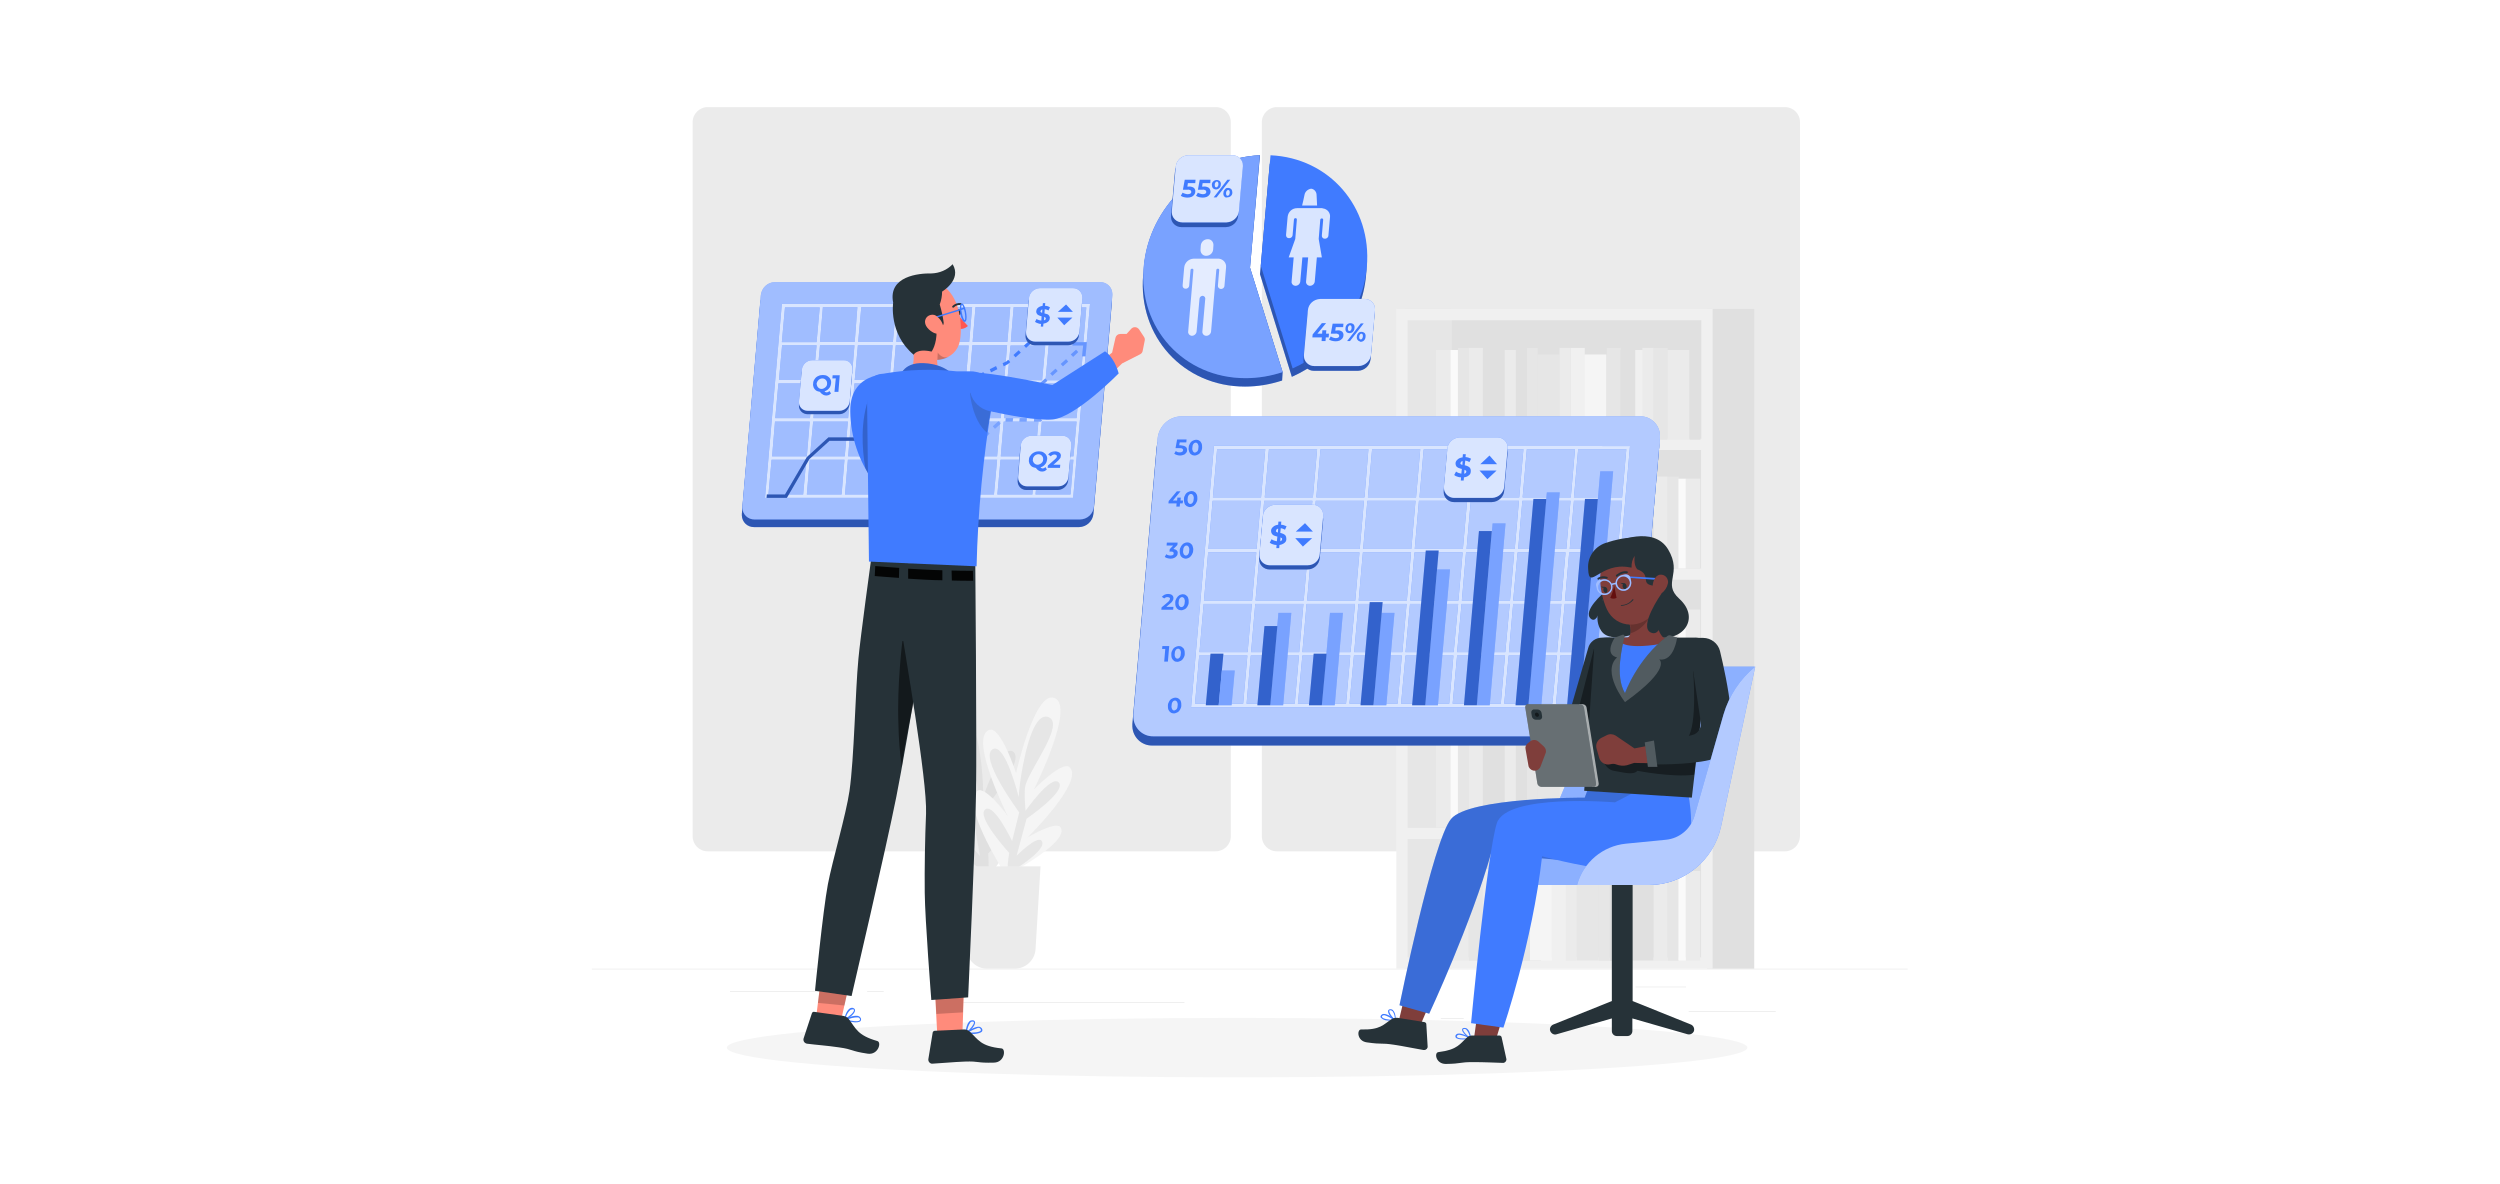 <?xml version="1.0" encoding="utf-8"?>
<!-- Generator: Adobe Illustrator 24.1.2, SVG Export Plug-In . SVG Version: 6.00 Build 0)  -->
<svg version="1.1" id="Layer_1" xmlns="http://www.w3.org/2000/svg" xmlns:xlink="http://www.w3.org/1999/xlink" x="0px" y="0px"
	 viewBox="0 0 950 450" style="enable-background:new 0 0 950 450;" xml:space="preserve">
<style type="text/css">
	.st0{fill:#FFFFFF;}
	.st1{fill:#EBEBEB;}
	.st2{fill:#E0E0E0;}
	.st3{fill:#F5F5F5;}
	.st4{fill:#E6E6E6;}
	.st5{fill:#F0F0F0;}
	.st6{fill:#FAFAFA;}
	.st7{fill:#407BFF;}
	.st8{opacity:0.3;enable-background:new    ;}
	.st9{opacity:0.6;fill:#FFFFFF;enable-background:new    ;}
	.st10{opacity:0.8;fill:#FFFFFF;enable-background:new    ;}
	.st11{opacity:0.2;enable-background:new    ;}
	.st12{opacity:0.3;fill:#FFFFFF;enable-background:new    ;}
	.st13{opacity:0.8;}
	.st14{opacity:0.5;fill:#FFFFFF;enable-background:new    ;}
	.st15{opacity:0.3;}
	.st16{opacity:0.2;}
	.st17{opacity:0.4;fill:#FFFFFF;enable-background:new    ;}
	.st18{fill:#7F3E3B;}
	.st19{opacity:0.2;fill:#263238;enable-background:new    ;}
	.st20{fill:#263238;}
	.st21{opacity:0.4;enable-background:new    ;}
	.st22{opacity:0.2;fill:#FFFFFF;enable-background:new    ;}
	.st23{opacity:0.6;}
	.st24{opacity:0.5;enable-background:new    ;}
	.st25{fill:#630F0F;}
	.st26{opacity:0.5;}
	.st27{fill:#FF8B7B;}
	.st28{opacity:0.9;}
	.st29{fill:#FF5652;}
</style>
<rect class="st0" width="950" height="450"/>
<g id="freepik--background-complete--inject-2">
	<rect x="641.7" y="384.2" class="st1" width="33.1" height="0.3"/>
	<rect x="547.5" y="386.9" class="st1" width="8.7" height="0.3"/>
	<rect x="621.5" y="374.9" class="st1" width="19.2" height="0.3"/>
	<rect x="277.4" y="376.6" class="st1" width="43.2" height="0.3"/>
	<rect x="329.5" y="376.6" class="st1" width="6.3" height="0.3"/>
	<rect x="356.4" y="380.8" class="st1" width="93.7" height="0.3"/>
	<path class="st1" d="M461.9,323.5H268.9c-3.2,0-5.7-2.6-5.7-5.7V46.4c0-3.1,2.6-5.7,5.7-5.7h193.1c3.2,0,5.7,2.6,5.7,5.7
		c0,0,0,0,0,0v271.4C467.7,321,465.1,323.5,461.9,323.5z"/>
	<path class="st1" d="M678.3,323.5H485.2c-3.2,0-5.7-2.6-5.7-5.7V46.4c0-3.1,2.6-5.7,5.7-5.7h193.1c3.1,0,5.7,2.5,5.7,5.7v271.4
		C683.9,321,681.4,323.5,678.3,323.5z"/>
	<rect x="224.9" y="368.1" class="st1" width="500" height="0.3"/>
	<path class="st1" d="M373.1,331.4c0,0-20-13.1-16.6-18.2c1.9-2.7,12.3,4.7,12.3,4.7s-19.6-22.9-13.7-27.8
		c3.1-2.6,12.8,9.5,12.8,9.5s-13.3-33.1-4.7-35.4c7.8-2,12.1,29.7,12.1,29.7s7.3-17.6,11.6-15.4c7.4,3.8-9.8,31.9-9.8,31.9
		s9.4-10.8,12.3-8.5c6.1,5-12.1,29.1-12.1,29.1L373.1,331.4z"/>
	<path class="st2" d="M374.5,331.8c0,0-14-9.9-11.1-13c1.9-2,9,6.5,9,6.5l-2.6-14.4c0,0-14.5-11.8-11-14.8
		c3.1-2.7,11.7,11.8,11.7,11.8s1.3-7.4,0.8-9.8c-1.4-6.7-13-24.5-6.5-26.4c6.5-1.9,8.4,19.2,8.7,26c0.1,1.3,0.1,5.2,0.1,5.2
		s6.7-19.9,11.2-17.4c5.6,3.3-11.8,23.1-11.8,23.1l1.8,11.1c0,0,8-13.7,11.1-11.2c3.7,3-10.4,15.8-10.4,15.8s0.4,4.5,0,6
		C375.2,330.9,374.9,331.4,374.5,331.8z"/>
	<path class="st3" d="M385.1,331.2c0,0,21.1-11.4,18-16.7c-1.6-2.9-12.6,3.7-12.6,3.7s21.5-21.1,16-26.6c-2.8-2.8-13.6,8.4-13.6,8.4
		s16-31.8,7.7-34.8c-7.5-2.7-14.5,28.6-14.5,28.6s-5.8-18.2-10.3-16.4c-7.7,3.1,7.1,32.6,7.1,32.6s-8.4-11.5-11.5-9.5
		c-6.5,4.4,9.6,30.1,9.6,30.1L385.1,331.2z"/>
	<path class="st4" d="M383.7,331.6c0,0,14.8-8.7,12.1-12.1c-1.7-2.2-9.5,5.7-9.5,5.7l3.8-14.1c0,0,15.4-10.5,12.2-13.8
		c-2.9-3-12.6,10.8-12.6,10.8s-0.7-7.5,0-9.8c1.9-6.5,15.1-23.4,8.7-25.8c-6.4-2.4-9.9,18.4-10.8,25.2c-0.2,1.3-0.5,5.2-0.5,5.2
		s-5-20.4-9.7-18.3c-5.9,2.8,9.9,24.1,9.9,24.1l-2.7,10.9c0,0-6.8-14.3-10.1-12.1c-3.9,2.6,9,16.6,9,16.6s-0.8,4.5-0.5,6
		C383.1,330.6,383.4,331.1,383.7,331.6z"/>
	<path class="st1" d="M385.6,368.1h-10.5c-4.1,0-7.5-3.2-7.8-7.3l-1.9-31.6h30l-1.9,31.6C393.2,364.9,389.7,368.1,385.6,368.1z"/>
	<rect x="550.8" y="119.6" class="st2" width="97.8" height="246.4"/>
	<path class="st2" d="M648.6,117.4v250.7h18V117.4H648.6z"/>
	<path class="st4" d="M533.7,117.4v250.7h18V117.4H533.7z"/>
	<path class="st5" d="M530.6,117.4v250.7h120.2V117.4H530.6z M646.5,121.7v45H534.9v-45H646.5z M534.9,265.2v-44.9h111.5v44.9
		L534.9,265.2z M646.5,269.6v45H534.9v-45H646.5z M534.9,216v-45h111.5v45H534.9z M534.9,363.8v-45h111.5v45H534.9z"/>
	<rect x="580.1" y="132.2" class="st4" width="4.2" height="34.9"/>
	<rect x="576" y="132.2" class="st2" width="4.2" height="34.9"/>
	<rect x="584.3" y="134.7" class="st4" width="8.3" height="32.4"/>
	<rect x="596.8" y="132.2" class="st5" width="5.4" height="34.9"/>
	<rect x="592.6" y="132.2" class="st1" width="4.2" height="34.9"/>
	<rect x="628.3" y="132.2" class="st4" width="5.4" height="34.9"/>
	<rect x="624.1" y="132.2" class="st1" width="4.2" height="34.9"/>
	<rect x="610.5" y="132.2" class="st4" width="5.4" height="34.9"/>
	<rect x="606.3" y="132.2" class="st2" width="4.2" height="34.9"/>
	<rect x="633.7" y="133" class="st1" width="8.3" height="34.1"/>
	<rect x="642" y="133" class="st2" width="4.2" height="34.1"/>
	<rect x="615.8" y="133" class="st2" width="5.5" height="34.1"/>
	<rect x="621.4" y="133" class="st5" width="2.8" height="34.1"/>
	<rect x="602.1" y="134.7" class="st3" width="8.3" height="32.4"/>
	<rect x="558.1" y="132.2" class="st1" width="5.4" height="34.9"/>
	<rect x="554" y="132.2" class="st4" width="4.2" height="34.9"/>
	<rect x="563.5" y="133" class="st2" width="8.3" height="34.1"/>
	<rect x="571.8" y="133" class="st1" width="4.2" height="34.1"/>
	<rect x="545.7" y="133" class="st1" width="5.5" height="34.1"/>
	<rect x="551.2" y="133" class="st6" width="2.8" height="34.1"/>
	<rect x="607.5" y="181.1" class="st4" width="4.2" height="34.9"/>
	<rect x="611.7" y="181.1" class="st2" width="4.2" height="34.9"/>
	<rect x="599.2" y="183.5" class="st4" width="8.3" height="32.4"/>
	<rect x="589.7" y="181.1" class="st5" width="5.4" height="34.9"/>
	<rect x="595" y="181.1" class="st1" width="4.2" height="34.9"/>
	<rect x="558.1" y="181.1" class="st4" width="5.4" height="34.9"/>
	<rect x="563.5" y="181.1" class="st1" width="4.2" height="34.9"/>
	<rect x="576" y="181.1" class="st4" width="5.4" height="34.9"/>
	<rect x="581.4" y="181.1" class="st2" width="4.2" height="34.9"/>
	<rect x="549.8" y="181.9" class="st1" width="8.3" height="34.1"/>
	<rect x="545.7" y="181.9" class="st2" width="4.2" height="34.1"/>
	<rect x="570.4" y="181.9" class="st2" width="5.5" height="34.1"/>
	<rect x="567.7" y="181.9" class="st5" width="2.8" height="34.1"/>
	<rect x="581.4" y="183.5" class="st3" width="8.3" height="32.4"/>
	<rect x="628.3" y="181.1" class="st1" width="5.4" height="34.9"/>
	<rect x="633.7" y="181.1" class="st4" width="4.2" height="34.9"/>
	<rect x="620" y="181.9" class="st2" width="8.3" height="34.1"/>
	<rect x="615.8" y="181.9" class="st1" width="4.2" height="34.1"/>
	<rect x="640.6" y="181.9" class="st1" width="5.5" height="34.1"/>
	<rect x="637.8" y="181.9" class="st6" width="2.8" height="34.1"/>
	<rect x="607.5" y="230.8" class="st4" width="4.2" height="34.9"/>
	<rect x="611.7" y="230.8" class="st2" width="4.2" height="34.9"/>
	<rect x="599.2" y="233.2" class="st4" width="8.3" height="32.4"/>
	<rect x="589.7" y="230.8" class="st5" width="5.4" height="34.9"/>
	<rect x="595" y="230.8" class="st1" width="4.2" height="34.9"/>
	<rect x="558.1" y="230.8" class="st4" width="5.4" height="34.9"/>
	<rect x="563.5" y="230.8" class="st1" width="4.2" height="34.9"/>
	<rect x="576" y="230.8" class="st4" width="5.4" height="34.9"/>
	<rect x="581.4" y="230.8" class="st2" width="4.2" height="34.9"/>
	<rect x="549.8" y="231.6" class="st1" width="8.3" height="34"/>
	<rect x="545.7" y="231.6" class="st2" width="4.2" height="34"/>
	<rect x="570.4" y="231.6" class="st2" width="5.5" height="34"/>
	<rect x="567.7" y="231.6" class="st5" width="2.8" height="34"/>
	<rect x="581.4" y="233.2" class="st3" width="8.3" height="32.4"/>
	<rect x="628.3" y="230.8" class="st1" width="5.4" height="34.9"/>
	<rect x="633.7" y="230.8" class="st4" width="4.2" height="34.9"/>
	<rect x="620" y="231.6" class="st2" width="8.3" height="34"/>
	<rect x="615.8" y="231.6" class="st1" width="4.2" height="34"/>
	<rect x="640.6" y="231.6" class="st1" width="5.5" height="34"/>
	<rect x="637.8" y="231.6" class="st6" width="2.8" height="34"/>
	<rect x="580.1" y="280.5" class="st4" width="4.2" height="34.9"/>
	<rect x="576" y="280.5" class="st2" width="4.2" height="34.9"/>
	<rect x="584.3" y="280.5" class="st4" width="8.3" height="32.4"/>
	<rect x="596.8" y="280.5" class="st5" width="5.4" height="34.9"/>
	<rect x="592.6" y="280.5" class="st1" width="4.2" height="34.9"/>
	<rect x="628.3" y="280.5" class="st4" width="5.4" height="34.9"/>
	<rect x="624.1" y="280.5" class="st1" width="4.2" height="34.9"/>
	<rect x="610.5" y="280.5" class="st4" width="5.4" height="34.9"/>
	<rect x="606.3" y="280.5" class="st2" width="4.2" height="34.9"/>
	<rect x="633.7" y="280.5" class="st1" width="8.3" height="34"/>
	<rect x="642" y="280.5" class="st2" width="4.2" height="34"/>
	<rect x="615.8" y="280.5" class="st2" width="5.5" height="34"/>
	<rect x="621.4" y="280.5" class="st5" width="2.8" height="34"/>
	<rect x="602.1" y="280.5" class="st3" width="8.3" height="32.4"/>
	<rect x="558.1" y="280.5" class="st1" width="5.4" height="34.9"/>
	<rect x="554" y="280.5" class="st4" width="4.2" height="34.9"/>
	<rect x="563.5" y="280.5" class="st2" width="8.3" height="34"/>
	<rect x="571.8" y="280.5" class="st1" width="4.2" height="34"/>
	<rect x="545.7" y="280.5" class="st1" width="5.5" height="34"/>
	<rect x="551.2" y="280.5" class="st6" width="2.8" height="34"/>
	<rect x="607.5" y="330.2" class="st4" width="4.2" height="34.9"/>
	<rect x="611.7" y="330.2" class="st2" width="4.2" height="34.9"/>
	<rect x="599.2" y="332.6" class="st4" width="8.3" height="32.4"/>
	<rect x="589.7" y="330.2" class="st5" width="5.4" height="34.9"/>
	<rect x="595" y="330.2" class="st1" width="4.2" height="34.9"/>
	<rect x="558.1" y="330.2" class="st4" width="5.4" height="34.9"/>
	<rect x="563.5" y="330.2" class="st1" width="4.2" height="34.9"/>
	<rect x="576" y="330.2" class="st4" width="5.4" height="34.9"/>
	<rect x="581.4" y="330.2" class="st2" width="4.2" height="34.9"/>
	<rect x="549.8" y="331" class="st1" width="8.3" height="34"/>
	<rect x="545.7" y="331" class="st2" width="4.2" height="34"/>
	<rect x="570.4" y="331" class="st2" width="5.5" height="34"/>
	<rect x="567.7" y="331" class="st5" width="2.8" height="34"/>
	<rect x="581.4" y="332.6" class="st3" width="8.3" height="32.4"/>
	<rect x="628.3" y="330.2" class="st1" width="5.4" height="34.9"/>
	<rect x="633.7" y="330.2" class="st4" width="4.2" height="34.9"/>
	<rect x="620" y="331" class="st2" width="8.3" height="34"/>
	<rect x="615.8" y="331" class="st1" width="4.2" height="34"/>
	<rect x="640.6" y="331" class="st1" width="5.5" height="34"/>
	<rect x="637.8" y="331" class="st6" width="2.8" height="34"/>
</g>
<g id="freepik--Shadow--inject-2">
	<ellipse id="freepik--path--inject-2" class="st3" cx="470.1" cy="398.1" rx="193.9" ry="11.3"/>
</g>
<g id="freepik--chart-3--inject-2">
	<path class="st7" d="M612.3,283.3H437.9c-4.1,0.1-7.5-3.2-7.6-7.3c0-0.3,0-0.6,0-0.9l9.2-105c0.5-4.6,4.3-8.2,9-8.3h174.4
		c4.1-0.1,7.5,3.2,7.6,7.3c0,0.3,0,0.6,0,0.9l-9.2,105C620.8,279.7,617,283.2,612.3,283.3z"/>
	<path class="st8" d="M612.3,283.3H437.9c-4.1,0.1-7.5-3.2-7.6-7.3c0-0.3,0-0.6,0-0.9l9.2-105c0.5-4.6,4.3-8.2,9-8.3h174.4
		c4.1-0.1,7.5,3.2,7.6,7.3c0,0.3,0,0.6,0,0.9l-9.2,105C620.8,279.7,617,283.2,612.3,283.3z"/>
	<path class="st7" d="M612.6,279.8H438.3c-4.1,0.1-7.5-3.2-7.6-7.3c0-0.3,0-0.6,0-1l9.2-105c0.5-4.6,4.3-8.2,9-8.3h174.3
		c4.1-0.1,7.5,3.2,7.6,7.3c0,0.3,0,0.7,0,1l-9.2,105C621.2,276.2,617.3,279.7,612.6,279.8z"/>
	<path class="st9" d="M612.6,279.8H438.3c-4.1,0.1-7.5-3.2-7.6-7.3c0-0.3,0-0.6,0-1l9.2-105c0.5-4.6,4.3-8.2,9-8.3h174.3
		c4.1-0.1,7.5,3.2,7.6,7.3c0,0.3,0,0.7,0,1l-9.2,105C621.2,276.2,617.3,279.7,612.6,279.8z"/>
	<path class="st7" d="M461.3,169.4l-8.7,99.4h158.1l8.7-99.3L461.3,169.4z M616.4,189h-18.3l1.6-18.3H618L616.4,189z M498.3,209.9
		h18.3l-1.6,18.3h-18.3L498.3,209.9z M495.4,228.2h-18.3l1.6-18.3h18.3L495.4,228.2z M555.9,208.6h-18.3l1.6-18.3h18.3L555.9,208.6z
		 M558.9,190.3h18.3l-1.6,18.3h-18.3L558.9,190.3z M537.5,209.9h18.3l-1.6,18.3h-18.3L537.5,209.9z M534.6,228.2h-18.3l1.6-18.3
		h18.3L534.6,228.2z M536.3,208.6H518l1.6-18.3h18.3L536.3,208.6z M516.7,208.6h-18.3l1.6-18.3h18.3L516.7,208.6z M514.9,229.5
		l-1.7,18.3h-18.3l1.6-18.3L514.9,229.5z M516.2,229.5h18.3l-1.6,18.3h-18.3L516.2,229.5z M535.8,229.5h18.3l-1.7,18.3h-18.3
		L535.8,229.5z M555.4,229.5h18.3l-1.7,18.3h-18.3L555.4,229.5z M555.5,228.2l1.6-18.3h18.3l-1.6,18.3H555.5z M576.7,209.9h18.2
		l-1.6,18.3h-18.3L576.7,209.9z M576.9,208.6l1.6-18.3h18.3l-1.6,18.3H576.9z M578.6,189l1.6-18.3h18.3l-1.6,18.3H578.6z M577.3,189
		h-18.3l1.6-18.3h18.3L577.3,189z M557.7,189h-18.3l1.6-18.2h18.3L557.7,189z M538.1,189h-18.3l1.6-18.3h18.3L538.1,189z M518.5,189
		h-18.3l1.6-18.3H520L518.5,189z M498.9,189h-18.3l1.6-18.3h18.3L498.9,189z M498.7,190.3l-1.6,18.3h-18.3l1.6-18.3H498.7z
		 M477.5,208.6h-18.3l1.6-18.3h18.3L477.5,208.6z M477.4,209.9l-1.6,18.3h-18.3l1.6-18.3H477.4z M475.7,229.5l-1.6,18.3h-18.3
		l1.6-18.3L475.7,229.5z M477,229.5h18.3l-1.6,18.3h-18.3L477,229.5z M493.6,249.1l-1.6,18.3h-18.3l1.6-18.3L493.6,249.1z
		 M494.9,249.1h18.2l-1.6,18.3h-18.3L494.9,249.1z M514.5,249.1h18.2l-1.6,18.3h-18.3L514.5,249.1z M534.1,249.1h18.2l-1.6,18.3
		h-18.3L534.1,249.1z M553.7,249.1h18.2l-1.6,18.3h-18.3L553.7,249.1z M573.3,249.1h18.3l-1.7,18.3h-18.3L573.3,249.1z M573.4,247.8
		l1.6-18.3h18.3l-1.6,18.3L573.4,247.8z M594.6,229.5h18.3l-1.7,18.3h-18.3L594.6,229.5z M594.7,228.2l1.6-18.3h18.3l-1.7,18.3
		L594.7,228.2z M596.5,208.6l1.6-18.3h18.3l-1.6,18.3H596.5z M480.8,170.7l-1.6,18.3h-18.3l1.6-18.3H480.8z M455.7,249.1h18.3
		l-1.6,18.3h-18.3L455.7,249.1z M591.3,267.4l1.6-18.3h18.3l-1.6,18.3H591.3z"/>
	<path class="st10" d="M461.3,169.4l-8.7,99.4h158.1l8.7-99.3L461.3,169.4z M616.4,189h-18.3l1.6-18.3H618L616.4,189z M498.3,209.9
		h18.3l-1.6,18.3h-18.3L498.3,209.9z M495.4,228.2h-18.3l1.6-18.3h18.3L495.4,228.2z M555.9,208.6h-18.3l1.6-18.3h18.3L555.9,208.6z
		 M558.9,190.3h18.3l-1.6,18.3h-18.3L558.9,190.3z M537.5,209.9h18.3l-1.6,18.3h-18.3L537.5,209.9z M534.6,228.2h-18.3l1.6-18.3
		h18.3L534.6,228.2z M536.3,208.6H518l1.6-18.3h18.3L536.3,208.6z M516.7,208.6h-18.3l1.6-18.3h18.3L516.7,208.6z M514.9,229.5
		l-1.7,18.3h-18.3l1.6-18.3L514.9,229.5z M516.2,229.5h18.3l-1.6,18.3h-18.3L516.2,229.5z M535.8,229.5h18.3l-1.7,18.3h-18.3
		L535.8,229.5z M555.4,229.5h18.3l-1.7,18.3h-18.3L555.4,229.5z M555.5,228.2l1.6-18.3h18.3l-1.6,18.3H555.5z M576.7,209.9h18.2
		l-1.6,18.3h-18.3L576.7,209.9z M576.9,208.6l1.6-18.3h18.3l-1.6,18.3H576.9z M578.6,189l1.6-18.3h18.3l-1.6,18.3H578.6z M577.3,189
		h-18.3l1.6-18.3h18.3L577.3,189z M557.7,189h-18.3l1.6-18.2h18.3L557.7,189z M538.1,189h-18.3l1.6-18.3h18.3L538.1,189z M518.5,189
		h-18.3l1.6-18.3H520L518.5,189z M498.9,189h-18.3l1.6-18.3h18.3L498.9,189z M498.7,190.3l-1.6,18.3h-18.3l1.6-18.3H498.7z
		 M477.5,208.6h-18.3l1.6-18.3h18.3L477.5,208.6z M477.4,209.9l-1.6,18.3h-18.3l1.6-18.3H477.4z M475.7,229.5l-1.6,18.3h-18.3
		l1.6-18.3L475.7,229.5z M477,229.5h18.3l-1.6,18.3h-18.3L477,229.5z M493.6,249.1l-1.6,18.3h-18.3l1.6-18.3L493.6,249.1z
		 M494.9,249.1h18.2l-1.6,18.3h-18.3L494.9,249.1z M514.5,249.1h18.2l-1.6,18.3h-18.3L514.5,249.1z M534.1,249.1h18.2l-1.6,18.3
		h-18.3L534.1,249.1z M553.7,249.1h18.2l-1.6,18.3h-18.3L553.7,249.1z M573.3,249.1h18.3l-1.7,18.3h-18.3L573.3,249.1z M573.4,247.8
		l1.6-18.3h18.3l-1.6,18.3L573.4,247.8z M594.6,229.5h18.3l-1.7,18.3h-18.3L594.6,229.5z M594.7,228.2l1.6-18.3h18.3l-1.7,18.3
		L594.7,228.2z M596.5,208.6l1.6-18.3h18.3l-1.6,18.3H596.5z M480.8,170.7l-1.6,18.3h-18.3l1.6-18.3H480.8z M455.7,249.1h18.3
		l-1.6,18.3h-18.3L455.7,249.1z M591.3,267.4l1.6-18.3h18.3l-1.6,18.3H591.3z"/>
	<polygon class="st7" points="463.1,268 458.2,268 460,248.4 464.9,248.4 	"/>
	<polygon class="st11" points="463.1,268 458.2,268 460,248.4 464.9,248.4 	"/>
	<polygon class="st7" points="468,268 463.1,268 464.3,254.8 469.2,254.8 	"/>
	<polygon class="st12" points="468,268 463.1,268 464.3,254.8 469.2,254.8 	"/>
	<polygon class="st7" points="487.6,268 482.7,268 485.8,232.9 490.7,232.9 	"/>
	<polygon class="st12" points="487.6,268 482.7,268 485.8,232.9 490.7,232.9 	"/>
	<polygon class="st7" points="507.2,268 502.3,268 505.4,232.9 510.3,232.9 	"/>
	<polygon class="st12" points="507.2,268 502.3,268 505.4,232.9 510.3,232.9 	"/>
	<polygon class="st7" points="526.8,268 521.9,268 525,232.9 529.9,232.9 	"/>
	<polygon class="st12" points="526.8,268 521.9,268 525,232.9 529.9,232.9 	"/>
	<polygon class="st7" points="546.4,268 541.6,268 546.1,216.4 551,216.4 	"/>
	<polygon class="st12" points="546.4,268 541.6,268 546.1,216.4 551,216.4 	"/>
	<polygon class="st7" points="566.1,268 561.2,268 567.2,198.9 572.1,198.9 	"/>
	<polygon class="st12" points="566.1,268 561.2,268 567.2,198.9 572.1,198.9 	"/>
	<polygon class="st7" points="585.7,268 580.8,268 587.8,187.1 592.7,187.1 	"/>
	<polygon class="st12" points="585.7,268 580.8,268 587.8,187.1 592.7,187.1 	"/>
	<polygon class="st7" points="605.3,268 600.4,268 608.1,179.1 613,179.1 	"/>
	<polygon class="st12" points="605.3,268 600.4,268 608.1,179.1 613,179.1 	"/>
	<polygon class="st7" points="482.7,268 477.8,268 480.5,237.9 485.4,237.9 	"/>
	<polygon class="st11" points="482.7,268 477.8,268 480.5,237.9 485.4,237.9 	"/>
	<polygon class="st7" points="502.3,268 497.4,268 499.2,248.4 504.1,248.4 	"/>
	<polygon class="st11" points="502.3,268 497.4,268 499.2,248.4 504.1,248.4 	"/>
	<polygon class="st7" points="521.9,268 517,268 520.5,228.8 525.4,228.8 	"/>
	<polygon class="st11" points="521.9,268 517,268 520.5,228.8 525.4,228.8 	"/>
	<polygon class="st7" points="541.6,268 536.6,268 541.8,209.2 546.7,209.2 	"/>
	<polygon class="st11" points="541.6,268 536.6,268 541.8,209.2 546.7,209.2 	"/>
	<polygon class="st7" points="561.2,268 556.3,268 562,201.8 566.9,201.8 	"/>
	<polygon class="st11" points="561.2,268 556.3,268 562,201.8 566.9,201.8 	"/>
	<polygon class="st7" points="580.8,268 575.9,268 582.7,189.6 587.6,189.6 	"/>
	<polygon class="st11" points="580.8,268 575.9,268 582.7,189.6 587.6,189.6 	"/>
	<polygon class="st7" points="600.4,268 595.5,268 602.3,189.6 607.2,189.6 	"/>
	<polygon class="st11" points="600.4,268 595.5,268 602.3,189.6 607.2,189.6 	"/>
	<path class="st7" d="M444.8,270.7c-0.4-0.3-0.6-0.6-0.8-1c-0.2-0.5-0.2-1.1-0.2-1.6c0-0.6,0.2-1.1,0.5-1.6c0.2-0.4,0.6-0.8,1-1
		c0.4-0.2,0.9-0.4,1.3-0.4c0.5,0,0.9,0.1,1.3,0.4c0.4,0.3,0.7,0.6,0.8,1c0.2,0.5,0.2,1.1,0.2,1.6c0,0.6-0.2,1.1-0.5,1.6
		c-0.2,0.4-0.6,0.8-1,1c-0.4,0.2-0.9,0.4-1.3,0.4C445.6,271.1,445.2,271,444.8,270.7z M447.1,269.5c0.3-0.4,0.4-0.9,0.4-1.4
		c0.1-0.5,0-1-0.2-1.4c-0.2-0.3-0.5-0.5-0.8-0.5c-0.4,0-0.7,0.2-0.9,0.5c-0.3,0.4-0.4,0.9-0.4,1.4c-0.1,0.5,0,1,0.2,1.4
		c0.2,0.3,0.5,0.5,0.8,0.5C446.5,269.9,446.9,269.7,447.1,269.5L447.1,269.5z"/>
	<path class="st7" d="M444.3,245.5l-0.5,5.9h-1.4l0.4-4.8h-1.2l0.1-1.1H444.3z"/>
	<path class="st7" d="M446.1,251.1c-0.4-0.3-0.6-0.6-0.8-1c-0.2-0.5-0.2-1.1-0.2-1.6c0-0.6,0.2-1.1,0.5-1.6c0.2-0.4,0.6-0.8,1-1
		c0.4-0.2,0.9-0.4,1.3-0.4c0.5,0,0.9,0.1,1.3,0.4c0.4,0.3,0.7,0.6,0.8,1c0.2,0.5,0.2,1.1,0.2,1.6c0,0.6-0.2,1.1-0.5,1.6
		c-0.2,0.4-0.6,0.8-1,1c-0.4,0.2-0.9,0.4-1.3,0.4C446.9,251.5,446.4,251.4,446.1,251.1z M448.3,249.8c0.3-0.4,0.4-0.9,0.4-1.4
		c0.1-0.5,0-1-0.2-1.4c-0.2-0.3-0.5-0.5-0.8-0.5c-0.4,0-0.7,0.2-0.9,0.5c-0.3,0.4-0.4,0.9-0.4,1.4c-0.1,0.5,0,1,0.2,1.4
		c0.2,0.3,0.5,0.5,0.8,0.5C447.8,250.3,448.1,250.1,448.3,249.8z"/>
	<path class="st7" d="M445.9,230.6l-0.1,1.1h-4.5l0.1-0.9l2.5-2.1c0.2-0.2,0.4-0.4,0.5-0.6c0.1-0.2,0.1-0.3,0.2-0.5
		c0-0.2,0-0.4-0.2-0.5c-0.2-0.1-0.4-0.2-0.7-0.2c-0.2,0-0.5,0-0.7,0.1c-0.2,0.1-0.4,0.3-0.6,0.4l-0.9-0.6c0.3-0.3,0.6-0.6,1-0.8
		c0.4-0.2,0.9-0.3,1.4-0.3c0.4,0,0.8,0.1,1.1,0.2c0.3,0.1,0.5,0.3,0.7,0.6c0.2,0.3,0.2,0.6,0.2,0.9c0,0.3-0.1,0.6-0.3,0.9
		c-0.2,0.4-0.5,0.7-0.9,1l-1.5,1.3L445.9,230.6z"/>
	<path class="st7" d="M447.6,231.5c-0.4-0.2-0.6-0.6-0.8-1c-0.2-0.5-0.2-1.1-0.2-1.6c0-0.6,0.2-1.1,0.5-1.6c0.2-0.4,0.6-0.8,1-1.1
		c0.4-0.2,0.9-0.4,1.3-0.4c0.5,0,0.9,0.1,1.3,0.4c0.4,0.3,0.7,0.6,0.8,1.1c0.2,0.5,0.2,1.1,0.2,1.6c0,0.6-0.2,1.1-0.5,1.6
		c-0.2,0.4-0.6,0.8-1,1c-0.4,0.2-0.9,0.4-1.3,0.4C448.4,231.9,447.9,231.8,447.6,231.5z M449.8,230.2c0.3-0.4,0.4-0.9,0.4-1.4
		c0.1-0.5,0-1-0.2-1.4c-0.2-0.3-0.5-0.5-0.8-0.5c-0.3,0-0.7,0.2-0.9,0.5c-0.3,0.4-0.4,0.9-0.4,1.4c-0.1,0.5,0,1,0.2,1.4
		c0.2,0.3,0.5,0.5,0.8,0.5C449.3,230.7,449.6,230.5,449.8,230.2z"/>
	<path class="st7" d="M447.2,209.2c0.3,0.3,0.4,0.7,0.3,1.1c0,0.4-0.1,0.7-0.4,1c-0.2,0.3-0.5,0.5-0.9,0.7c-0.4,0.2-0.9,0.3-1.4,0.3
		c-0.4,0-0.8-0.1-1.2-0.2c-0.4-0.1-0.7-0.2-1-0.5l0.6-1c0.2,0.2,0.5,0.3,0.8,0.4c0.3,0.1,0.6,0.1,0.9,0.1c0.3,0,0.6-0.1,0.8-0.2
		c0.2-0.1,0.3-0.3,0.3-0.6c0-0.5-0.3-0.7-1-0.7h-0.6l0.1-0.9l1.3-1.4h-2.5l0.1-1.1h4.1l-0.1,0.9l-1.5,1.5
		C446.5,208.7,446.9,208.9,447.2,209.2z"/>
	<path class="st7" d="M449.3,211.9c-0.4-0.3-0.7-0.6-0.8-1.1c-0.2-0.5-0.2-1.1-0.2-1.6c0-0.6,0.2-1.1,0.5-1.6c0.2-0.4,0.6-0.8,1-1.1
		c0.4-0.2,0.9-0.4,1.3-0.4c0.5,0,0.9,0.1,1.3,0.4c0.4,0.3,0.7,0.6,0.8,1.1c0.2,0.5,0.3,1.1,0.2,1.6c0,0.6-0.2,1.1-0.5,1.6
		c-0.2,0.4-0.6,0.8-1,1.1c-0.4,0.2-0.9,0.4-1.3,0.4C450.1,212.3,449.7,212.1,449.3,211.9z M451.5,210.6c0.3-0.4,0.4-0.9,0.4-1.4
		c0.1-0.5,0-1-0.2-1.4c-0.2-0.3-0.5-0.5-0.8-0.5c-0.4,0-0.7,0.2-0.9,0.5c-0.3,0.4-0.4,0.9-0.4,1.4c-0.1,0.5,0,1,0.2,1.4
		c0.2,0.3,0.5,0.5,0.8,0.5C451,211.1,451.3,210.9,451.5,210.6z"/>
	<path class="st7" d="M449.4,191.3h-1l-0.1,1.2h-1.3l0.1-1.2h-3.1l0.1-0.9l3.1-3.7h1.4l-2.9,3.5h1.6l0.1-1.1h1.3l-0.1,1.1h1
		L449.4,191.3z"/>
	<path class="st7" d="M450.9,192.3c-0.4-0.3-0.7-0.6-0.8-1.1c-0.2-0.5-0.2-1.1-0.2-1.6c0-0.6,0.2-1.1,0.5-1.6c0.2-0.4,0.6-0.8,1-1
		c0.4-0.2,0.9-0.4,1.3-0.4c0.5,0,0.9,0.1,1.3,0.4c0.4,0.2,0.6,0.6,0.8,1c0.2,0.5,0.2,1.1,0.2,1.6c0,0.6-0.2,1.1-0.5,1.6
		c-0.2,0.4-0.6,0.8-1,1.1c-0.4,0.2-0.9,0.4-1.3,0.4C451.8,192.7,451.3,192.5,450.9,192.3z M453.2,191c0.3-0.4,0.4-0.9,0.4-1.4
		c0.1-0.5,0-1-0.2-1.4c-0.2-0.3-0.5-0.5-0.8-0.5c-0.4,0-0.7,0.2-0.9,0.5c-0.3,0.4-0.4,0.9-0.4,1.4c-0.1,0.5,0,1,0.2,1.4
		c0.2,0.3,0.5,0.5,0.8,0.5C452.7,191.5,453,191.3,453.2,191L453.2,191z"/>
	<path class="st7" d="M450.6,169.8c0.4,0.3,0.5,0.8,0.5,1.3c0,0.4-0.1,0.7-0.4,1c-0.2,0.3-0.5,0.6-0.9,0.7c-0.4,0.2-0.9,0.3-1.4,0.3
		c-0.4,0-0.8-0.1-1.2-0.2c-0.4-0.1-0.7-0.3-1-0.5l0.6-1c0.2,0.2,0.5,0.3,0.7,0.4c0.3,0.1,0.6,0.1,0.9,0.1c0.3,0,0.6-0.1,0.8-0.2
		c0.2-0.1,0.3-0.3,0.4-0.6c0-0.2-0.1-0.4-0.3-0.6c-0.3-0.2-0.7-0.2-1.1-0.2h-1.5l0.6-3.3h3.6l-0.1,1.1h-2.5l-0.2,1.1h0.5
		C449.4,169.3,450.1,169.4,450.6,169.8z"/>
	<path class="st7" d="M452.7,172.7c-0.4-0.2-0.6-0.6-0.8-1c-0.2-0.5-0.3-1.1-0.2-1.6c0-0.6,0.2-1.1,0.5-1.6c0.2-0.4,0.6-0.8,1-1
		c0.4-0.2,0.9-0.4,1.3-0.4c0.5,0,0.9,0.1,1.3,0.4c0.4,0.2,0.6,0.6,0.8,1c0.2,0.5,0.2,1.1,0.2,1.6c0,0.6-0.2,1.1-0.5,1.6
		c-0.2,0.4-0.6,0.8-1,1c-0.4,0.2-0.9,0.4-1.3,0.4C453.5,173.1,453.1,173,452.7,172.7z M455,171.5c0.3-0.4,0.4-0.9,0.4-1.4
		c0.1-0.5,0-1-0.2-1.4c-0.2-0.3-0.5-0.5-0.8-0.5c-0.4,0-0.7,0.2-0.9,0.5c-0.3,0.4-0.4,0.9-0.4,1.4c-0.1,0.5,0,1,0.2,1.4
		c0.2,0.3,0.5,0.5,0.8,0.5C454.4,171.9,454.8,171.7,455,171.5L455,171.5z"/>
	<path class="st7" d="M496.8,216.4h-14.4c-2.1,0-3.9-1.7-3.9-3.8c0-0.2,0-0.3,0-0.5l1.3-14.4c0.2-2.4,2.3-4.2,4.7-4.3h14.4
		c2.1,0,3.9,1.7,3.9,3.8c0,0.2,0,0.3,0,0.5l-1.3,14.4C501.3,214.5,499.3,216.4,496.8,216.4z"/>
	<path class="st8" d="M496.8,216.4h-14.4c-2.1,0-3.9-1.7-3.9-3.8c0-0.2,0-0.3,0-0.5l1.3-14.4c0.2-2.4,2.3-4.2,4.7-4.3h14.4
		c2.1,0,3.9,1.7,3.9,3.8c0,0.2,0,0.3,0,0.5l-1.3,14.4C501.3,214.5,499.3,216.4,496.8,216.4z"/>
	<path class="st7" d="M496.9,214.8h-14.4c-2.1,0-3.9-1.6-3.9-3.8c0-0.2,0-0.3,0-0.5l1.3-14.4c0.2-2.4,2.3-4.2,4.7-4.3h14.3
		c2.1,0,3.9,1.7,3.9,3.8c0,0.2,0,0.3,0,0.5l-1.3,14.4C501.4,212.9,499.4,214.8,496.9,214.8z"/>
	<path class="st10" d="M496.9,214.8h-14.4c-2.1,0-3.9-1.6-3.9-3.8c0-0.2,0-0.3,0-0.5l1.3-14.4c0.2-2.4,2.3-4.2,4.7-4.3h14.3
		c2.1,0,3.9,1.7,3.9,3.8c0,0.2,0,0.3,0,0.5l-1.3,14.4C501.4,212.9,499.4,214.8,496.9,214.8z"/>
	<path class="st7" d="M488.1,206.3c-0.5,0.4-1.2,0.7-1.9,0.8l-0.1,1.2h-1.1l0.1-1.2c-0.5,0-1-0.1-1.5-0.3c-0.4-0.1-0.8-0.3-1.1-0.6
		l0.7-1.3c0.3,0.2,0.6,0.4,0.9,0.5c0.4,0.1,0.7,0.2,1.1,0.3l0.2-1.8c-0.4-0.1-0.8-0.2-1.3-0.4c-0.3-0.1-0.6-0.4-0.8-0.7
		c-0.2-0.3-0.3-0.7-0.3-1.1c0-0.6,0.3-1.1,0.8-1.5c0.5-0.5,1.2-0.7,1.9-0.8l0.1-1.2h1.1l-0.1,1.2c0.7,0,1.5,0.3,2.1,0.6l-0.6,1.3
		c-0.5-0.3-1-0.5-1.6-0.6l-0.2,1.8c0.4,0.1,0.8,0.2,1.2,0.4c0.3,0.1,0.6,0.4,0.8,0.6c0.2,0.3,0.3,0.7,0.3,1.1
		C488.9,205.4,488.6,205.9,488.1,206.3z M485,202.1c0.2,0.1,0.4,0.2,0.6,0.3l0.1-1.5c-0.2,0-0.5,0.1-0.6,0.3
		c-0.1,0.1-0.2,0.3-0.2,0.5C484.8,201.8,484.9,202,485,202.1L485,202.1z M487,205.4c0.1-0.1,0.2-0.3,0.2-0.5c0-0.2,0-0.3-0.1-0.4
		c-0.2-0.1-0.3-0.2-0.5-0.3l-0.1,1.5C486.6,205.6,486.8,205.5,487,205.4L487,205.4z"/>
	<polygon class="st7" points="492.4,202 495.9,198.8 498.9,202 	"/>
	<polygon class="st7" points="498.6,204.5 495.1,207.7 492.2,204.5 	"/>
	<path class="st7" d="M566.9,190.8h-14.4c-2.1,0-3.9-1.7-3.9-3.8c0-0.2,0-0.3,0-0.5l1.3-14.4c0.2-2.4,2.3-4.2,4.7-4.3h14.4
		c2.1,0,3.9,1.7,3.9,3.8c0,0.2,0,0.3,0,0.5l-1.3,14.4C571.4,188.9,569.4,190.7,566.9,190.8z"/>
	<path class="st8" d="M566.9,190.8h-14.4c-2.1,0-3.9-1.7-3.9-3.8c0-0.2,0-0.3,0-0.5l1.3-14.4c0.2-2.4,2.3-4.2,4.7-4.3h14.4
		c2.1,0,3.9,1.7,3.9,3.8c0,0.2,0,0.3,0,0.5l-1.3,14.4C571.4,188.9,569.4,190.7,566.9,190.8z"/>
	<path class="st7" d="M567,189.2h-14.4c-2.1,0-3.9-1.7-3.9-3.8c0-0.2,0-0.3,0-0.5l1.3-14.4c0.2-2.4,2.3-4.2,4.7-4.3H569
		c2.1,0,3.9,1.7,3.9,3.8c0,0.2,0,0.3,0,0.5l-1.3,14.4C571.4,187.3,569.4,189.1,567,189.2z"/>
	<path class="st10" d="M567,189.2h-14.4c-2.1,0-3.9-1.7-3.9-3.8c0-0.2,0-0.3,0-0.5l1.3-14.4c0.2-2.4,2.3-4.2,4.7-4.3H569
		c2.1,0,3.9,1.7,3.9,3.8c0,0.2,0,0.3,0,0.5l-1.3,14.4C571.4,187.3,569.4,189.1,567,189.2z"/>
	<path class="st7" d="M558.2,180.6c-0.5,0.5-1.2,0.7-1.9,0.8l-0.1,1.2h-1.1l0.1-1.2c-0.5,0-1-0.1-1.5-0.3c-0.4-0.1-0.8-0.3-1.1-0.6
		l0.7-1.3c0.3,0.2,0.6,0.4,0.9,0.5c0.4,0.1,0.7,0.2,1.1,0.3l0.2-1.8c-0.4-0.1-0.8-0.2-1.3-0.4c-0.3-0.1-0.6-0.4-0.8-0.6
		c-0.2-0.3-0.3-0.7-0.3-1.1c0-0.6,0.3-1.1,0.8-1.5c0.5-0.5,1.2-0.7,1.9-0.8l0.1-1.2h1.1l-0.1,1.1c0.7,0,1.5,0.3,2.1,0.6l-0.6,1.3
		c-0.5-0.3-1-0.5-1.6-0.6l-0.2,1.8c0.4,0.1,0.8,0.2,1.2,0.4c0.3,0.1,0.6,0.4,0.8,0.6c0.2,0.3,0.3,0.7,0.3,1.1
		C558.9,179.7,558.7,180.3,558.2,180.6z M555.1,176.4c0.2,0.1,0.4,0.2,0.6,0.3l0.1-1.5c-0.2,0-0.5,0.2-0.6,0.3
		c-0.1,0.1-0.2,0.3-0.2,0.5C554.9,176.1,554.9,176.3,555.1,176.4z M557,179.7c0.1-0.1,0.2-0.3,0.2-0.5c0-0.2,0-0.3-0.2-0.4
		c-0.2-0.1-0.3-0.2-0.5-0.3l-0.1,1.5C556.6,180,556.8,179.9,557,179.7L557,179.7z"/>
	<polygon class="st7" points="562.5,176.4 566,173.1 568.9,176.4 	"/>
	<polygon class="st7" points="568.7,178.8 565.2,182.1 562.2,178.8 	"/>
</g>
<g id="freepik--chart-2--inject-2">
	<path class="st7" d="M482.5,62.2l-3.7,42l12.1,39c15.2-6.7,26.7-21.4,28.2-38.6C521.2,81.8,504.9,63.2,482.5,62.2z"/>
	<path class="st8" d="M482.5,62.2l-3.7,42l12.1,39c15.2-6.7,26.7-21.4,28.2-38.6C521.2,81.8,504.9,63.2,482.5,62.2z"/>
	<path class="st7" d="M482.8,59l-3.7,42l12.1,39c15.2-6.7,26.7-21.4,28.2-38.6C521.4,78.6,505.1,60,482.8,59z"/>
	<path class="st7" d="M487.4,141.4L475,101.7l3.5-39.5l0.3-3.2c-22.6,1-42.1,19.6-44.1,42.3c0,0.5-0.1,1-0.1,1.6s-0.1,1.1-0.2,1.6
		c-2,23.4,15.3,42.4,38.7,42.4c4.8,0,9.5-0.8,14.1-2.3L487.4,141.4z"/>
	<path class="st8" d="M487.4,141.4L475,101.7l3.5-39.5l0.3-3.2c-22.6,1-42.1,19.6-44.1,42.3c0,0.5-0.1,1-0.1,1.6s-0.1,1.1-0.2,1.6
		c-2,23.4,15.3,42.4,38.7,42.4c4.8,0,9.5-0.8,14.1-2.3L487.4,141.4z"/>
	<path class="st7" d="M475,101.7l3.7-42.7c-22.6,1-42.1,19.6-44.1,42.3c-2.1,23.4,15.3,42.4,38.7,42.4c4.8,0,9.5-0.8,14.1-2.3
		L475,101.7z"/>
	<path class="st12" d="M475,101.7l3.7-42.7c-22.6,1-42.1,19.6-44.1,42.3c-2.1,23.4,15.3,42.4,38.7,42.4c4.8,0,9.5-0.8,14.1-2.3
		L475,101.7z"/>
	<g class="st13">
		<path class="st0" d="M461.1,93.3c0.1-1.2-0.7-2.3-1.9-2.4c-0.1,0-0.2,0-0.3,0c-1.4,0-2.5,1.1-2.6,2.4l-0.1,1.5
			c-0.1,1.2,0.7,2.3,1.9,2.4c0.1,0,0.2,0,0.3,0c1.4,0,2.5-1.1,2.6-2.4L461.1,93.3z"/>
		<path class="st0" d="M450,101.6l-0.6,6.8c-0.1,0.7,0.4,1.3,1,1.3c0,0,0,0,0,0c0.8,0.1,1.5-0.5,1.5-1.3l0.5-5.8
			c0-0.3,0.3-0.5,0.6-0.5l0,0c0.3,0,0.5,0.2,0.5,0.5c0,0,0,0,0,0l-2,23.4c-0.1,0.8,0.5,1.5,1.3,1.6c0,0,0.1,0,0.1,0l0,0
			c0.9,0,1.7-0.7,1.8-1.6l1.1-12.4c0-0.6,0.5-1.1,1.1-1.2c0.6,0,1,0.4,1.1,0.9c0,0.1,0,0.1,0,0.2l-1.1,12.5
			c-0.1,0.8,0.5,1.5,1.3,1.6c0.1,0,0.1,0,0.2,0l0,0c0.9,0,1.7-0.7,1.8-1.6l2-23.4c0-0.3,0.3-0.5,0.6-0.5l0,0c0.3,0,0.5,0.2,0.5,0.5
			c0,0,0,0,0,0.1l-0.5,5.8c-0.1,0.6,0.4,1.2,1,1.3c0.8,0.1,1.5-0.5,1.5-1.3l0.6-6.9c0.2-1.6-1-3.1-2.7-3.3c-0.1,0-0.2,0-0.3,0h-9.4
			C451.7,98.4,450.2,99.8,450,101.6z"/>
	</g>
	<g class="st13">
		<path class="st0" d="M494.8,78.1c0,0,0.9-3.7,0.9-4c0.2-1.3,1.3-2.2,2.5-2.4c1.2,0.1,2.1,1.2,2.1,2.4c0,0.3,0.2,4,0.2,4
			L494.8,78.1z"/>
		<path class="st0" d="M502.3,79.1h-9.4c-1.9,0-3.4,1.4-3.6,3.3l-0.6,6.8c-0.1,0.7,0.4,1.3,1,1.3c0.8,0.1,1.5-0.5,1.5-1.3l0.5-5.8
			c0-0.3,0.3-0.5,0.6-0.5l0,0c0.3,0,0.5,0.2,0.5,0.5c0,0,0,0,0,0.1l-0.6,7.3l-2.5,7h1.9l-0.8,9.2c-0.1,0.8,0.5,1.5,1.3,1.6
			c0.1,0,0.1,0,0.2,0c0.9,0,1.7-0.7,1.8-1.6l0.8-9.2h2.2l-0.8,9.2c-0.1,0.8,0.5,1.5,1.3,1.6c0.1,0,0.1,0,0.2,0
			c0.9,0,1.7-0.7,1.8-1.6l0.8-9.2h1.9l-1.2-7l0.6-7.3c0-0.3,0.3-0.5,0.6-0.5c0.3,0,0.5,0.2,0.5,0.5c0,0,0,0,0,0.1l-0.5,5.8
			c-0.1,0.7,0.4,1.3,1,1.3c0,0,0,0,0,0c0.8,0.1,1.5-0.5,1.5-1.3l0.6-6.9c0.2-1.6-1-3.1-2.7-3.3C502.5,79.1,502.4,79.1,502.3,79.1z"
			/>
	</g>
	<path class="st7" d="M465.9,86.3h-17c-2.1,0-3.9-1.7-3.9-3.8c0-0.2,0-0.3,0-0.5l1.5-16.9c0.2-2.4,2.3-4.3,4.7-4.3h16.9
		c2.1,0,3.9,1.7,3.9,3.8c0,0.2,0,0.3,0,0.5l-1.5,16.9C470.3,84.3,468.4,86.2,465.9,86.3z"/>
	<path class="st8" d="M465.9,86.3h-17c-2.1,0-3.9-1.7-3.9-3.8c0-0.2,0-0.3,0-0.5l1.5-16.9c0.2-2.4,2.3-4.3,4.7-4.3h16.9
		c2.1,0,3.9,1.7,3.9,3.8c0,0.2,0,0.3,0,0.5l-1.5,16.9C470.3,84.3,468.4,86.2,465.9,86.3z"/>
	<path class="st7" d="M466.1,84.5h-16.9c-2.1,0-3.9-1.7-3.9-3.8c0-0.2,0-0.3,0-0.5l1.5-16.9c0.2-2.4,2.3-4.2,4.7-4.3h16.9
		c2.1,0,3.9,1.7,3.9,3.8c0,0.2,0,0.3,0,0.5l-1.5,16.9C470.5,82.6,468.5,84.4,466.1,84.5z"/>
	<path class="st10" d="M466.1,84.5h-16.9c-2.1,0-3.9-1.7-3.9-3.8c0-0.2,0-0.3,0-0.5l1.5-16.9c0.2-2.4,2.3-4.2,4.7-4.3h16.9
		c2.1,0,3.9,1.7,3.9,3.8c0,0.2,0,0.3,0,0.5l-1.5,16.9C470.5,82.6,468.5,84.4,466.1,84.5z"/>
	<path class="st7" d="M453.7,71.4c0.4,0.4,0.6,1,0.5,1.5c0,0.4-0.2,0.8-0.4,1.1c-0.3,0.4-0.6,0.6-1,0.8c-0.5,0.2-1,0.3-1.6,0.3
		c-0.5,0-0.9-0.1-1.4-0.2c-0.4-0.1-0.8-0.3-1.1-0.5l0.7-1.2c0.3,0.2,0.5,0.3,0.9,0.4c0.3,0.1,0.7,0.2,1,0.2c0.3,0,0.7-0.1,1-0.2
		c0.2-0.1,0.4-0.4,0.4-0.6c0-0.3-0.1-0.5-0.3-0.7c-0.4-0.2-0.8-0.3-1.2-0.2h-1.7l0.7-3.8h4.1l-0.1,1.3h-2.8l-0.2,1.3h0.5
		C452.4,70.8,453.1,71,453.7,71.4z"/>
	<path class="st7" d="M459.4,71.4c0.4,0.4,0.6,1,0.6,1.5c0,0.4-0.2,0.8-0.4,1.1c-0.3,0.4-0.6,0.6-1,0.8c-0.5,0.2-1,0.3-1.6,0.3
		c-0.5,0-0.9-0.1-1.4-0.2c-0.4-0.1-0.8-0.3-1.1-0.5l0.7-1.2c0.3,0.2,0.5,0.3,0.9,0.4c0.3,0.1,0.7,0.2,1,0.2c0.3,0,0.7-0.1,0.9-0.2
		c0.2-0.1,0.4-0.4,0.4-0.6c0-0.3-0.1-0.5-0.3-0.7c-0.4-0.2-0.8-0.3-1.2-0.2h-1.7l0.7-3.8h4.1l-0.1,1.3H457l-0.2,1.3h0.5
		C458.1,70.8,458.8,71,459.4,71.4z"/>
	<path class="st7" d="M460.9,71.5c-0.3-0.4-0.4-0.9-0.4-1.3c0-0.5,0.2-1,0.6-1.3c0.3-0.3,0.8-0.5,1.3-0.5c0.4,0,0.9,0.2,1.2,0.5
		c0.3,0.4,0.4,0.9,0.3,1.3c0,0.5-0.2,1-0.6,1.3c-0.3,0.3-0.8,0.5-1.2,0.5C461.7,72,461.2,71.8,460.9,71.5z M462.7,70.9
		c0.2-0.2,0.3-0.5,0.3-0.8c0-0.3,0-0.6-0.1-0.8c-0.1-0.2-0.3-0.3-0.5-0.3c-0.2,0-0.4,0.1-0.5,0.3c-0.2,0.2-0.3,0.5-0.3,0.8
		c0,0.3,0,0.5,0.1,0.8c0.1,0.2,0.3,0.3,0.5,0.3C462.4,71.2,462.6,71.1,462.7,70.9L462.7,70.9z M466.4,68.3h1.1l-5.2,6.7h-1.1
		L466.4,68.3z M465.5,74.9c-0.2-0.2-0.4-0.4-0.5-0.6c-0.1-0.3-0.2-0.7-0.1-1c0-0.4,0.1-0.7,0.3-1c0.2-0.3,0.4-0.5,0.6-0.7
		c0.3-0.2,0.6-0.2,0.9-0.2c0.4,0,0.9,0.2,1.2,0.5c0.3,0.4,0.4,0.9,0.4,1.3c0,0.5-0.2,1-0.6,1.3c-0.3,0.3-0.8,0.5-1.3,0.5
		C466.1,75.1,465.8,75.1,465.5,74.9L465.5,74.9z M467,74.1c0.2-0.2,0.2-0.5,0.3-0.8c0-0.3,0-0.6-0.1-0.8c-0.1-0.2-0.3-0.3-0.5-0.3
		c-0.2,0-0.4,0.1-0.5,0.3c-0.2,0.2-0.3,0.5-0.3,0.8c0,0.3,0,0.5,0.1,0.8c0.1,0.2,0.3,0.3,0.5,0.3C466.7,74.4,466.9,74.3,467,74.1
		L467,74.1z"/>
	<path class="st7" d="M516.1,140.9h-16.9c-2.1,0-3.9-1.7-3.9-3.8c0-0.2,0-0.3,0-0.5l1.5-16.9c0.2-2.4,2.2-4.2,4.7-4.3h16.9
		c2.1,0,3.9,1.7,3.9,3.8c0,0.2,0,0.3,0,0.5l-1.5,16.9C520.5,139,518.5,140.8,516.1,140.9z"/>
	<path class="st8" d="M516.1,140.9h-16.9c-2.1,0-3.9-1.7-3.9-3.8c0-0.2,0-0.3,0-0.5l1.5-16.9c0.2-2.4,2.2-4.2,4.7-4.3h16.9
		c2.1,0,3.9,1.7,3.9,3.8c0,0.2,0,0.3,0,0.5l-1.5,16.9C520.5,139,518.5,140.8,516.1,140.9z"/>
	<path class="st7" d="M516.3,139.1h-16.9c-2.1,0-3.9-1.7-3.9-3.8c0-0.2,0-0.3,0-0.5l1.5-16.9c0.2-2.4,2.2-4.2,4.7-4.3h16.9
		c2.1,0,3.9,1.7,3.9,3.8c0,0.2,0,0.3,0,0.5l-1.5,16.9C520.7,137.2,518.7,139,516.3,139.1z"/>
	<path class="st10" d="M516.3,139.1h-16.9c-2.1,0-3.9-1.7-3.9-3.8c0-0.2,0-0.3,0-0.5l1.5-16.9c0.2-2.4,2.2-4.2,4.7-4.3h16.9
		c2.1,0,3.9,1.7,3.9,3.8c0,0.2,0,0.3,0,0.5l-1.5,16.9C520.7,137.2,518.7,139,516.3,139.1z"/>
	<path class="st7" d="M504.9,128.2h-1.1l-0.1,1.4h-1.5l0.1-1.4h-3.6l0.1-1.1l3.5-4.3h1.6l-3.3,4h1.8l0.1-1.3h1.5l-0.1,1.3h1.1
		L504.9,128.2z"/>
	<path class="st7" d="M510,126c0.4,0.4,0.6,1,0.5,1.5c0,0.4-0.2,0.8-0.4,1.1c-0.3,0.3-0.6,0.6-1,0.8c-0.5,0.2-1,0.3-1.6,0.3
		c-0.5,0-0.9-0.1-1.4-0.2c-0.4-0.1-0.8-0.3-1.1-0.5l0.7-1.2c0.2,0.2,0.5,0.4,0.9,0.5c0.3,0.1,0.7,0.2,1,0.2c0.3,0,0.7-0.1,0.9-0.2
		c0.2-0.1,0.4-0.4,0.4-0.6c0-0.3-0.1-0.5-0.3-0.7c-0.4-0.2-0.8-0.3-1.2-0.2h-1.7l0.7-3.8h4.1l-0.1,1.3h-2.8l-0.2,1.3h0.5
		C508.7,125.4,509.4,125.6,510,126z"/>
	<path class="st7" d="M511.6,126.1c-0.3-0.4-0.4-0.9-0.3-1.4c0-0.5,0.2-1,0.6-1.4c0.3-0.3,0.8-0.5,1.3-0.5c0.4,0,0.9,0.2,1.2,0.5
		c0.3,0.4,0.4,0.9,0.3,1.4c0,0.5-0.2,1-0.6,1.4c-0.3,0.3-0.8,0.5-1.3,0.5C512.3,126.6,511.8,126.4,511.6,126.1z M513.3,125.5
		c0.2-0.2,0.3-0.5,0.3-0.8c0-0.3,0-0.5-0.1-0.8c-0.1-0.2-0.3-0.3-0.5-0.3c-0.2,0-0.4,0.1-0.5,0.3c-0.2,0.2-0.3,0.5-0.3,0.8
		c0,0.3,0,0.6,0.1,0.8c0.1,0.2,0.3,0.3,0.5,0.3C513,125.8,513.2,125.7,513.3,125.5L513.3,125.5z M517.1,122.9h1.1l-5.2,6.7h-1.1
		L517.1,122.9z M516.2,129.5c-0.2-0.2-0.4-0.4-0.5-0.6c-0.1-0.3-0.2-0.7-0.1-1c0-0.4,0.1-0.7,0.3-1c0.2-0.3,0.4-0.5,0.6-0.6
		c0.3-0.2,0.6-0.2,0.9-0.2c0.4,0,0.9,0.2,1.2,0.5c0.3,0.4,0.4,0.9,0.3,1.4c0,0.5-0.2,1-0.6,1.4c-0.3,0.3-0.8,0.5-1.3,0.5
		C516.7,129.7,516.4,129.6,516.2,129.5L516.2,129.5z M517.6,128.7c0.2-0.2,0.2-0.5,0.3-0.8c0-0.3,0-0.5-0.1-0.8
		c-0.1-0.2-0.3-0.3-0.5-0.3c-0.2,0-0.4,0.1-0.5,0.3c-0.2,0.2-0.3,0.5-0.3,0.8c0,0.3,0,0.6,0.1,0.8c0.1,0.2,0.3,0.3,0.5,0.3
		C517.3,129,517.5,128.9,517.6,128.7L517.6,128.7z"/>
</g>
<g id="freepik--chart-1--inject-2">
	<path class="st7" d="M410.1,200.3H286.5c-2.5,0-4.5-1.9-4.6-4.4c0-0.2,0-0.4,0-0.6l7-80.2c0.3-2.8,2.6-4.9,5.4-5h123.6
		c2.5,0,4.5,1.9,4.6,4.4c0,0.2,0,0.4,0,0.6l-7,80.2C415.2,198.1,412.9,200.2,410.1,200.3z"/>
	<path class="st8" d="M410.1,200.3H286.5c-2.5,0-4.5-1.9-4.6-4.4c0-0.2,0-0.4,0-0.6l7-80.2c0.3-2.8,2.6-4.9,5.4-5h123.6
		c2.5,0,4.5,1.9,4.6,4.4c0,0.2,0,0.4,0,0.6l-7,80.2C415.2,198.1,412.9,200.2,410.1,200.3z"/>
	<path class="st7" d="M410.3,197.4H286.7c-2.5,0-4.5-1.9-4.6-4.4c0-0.2,0-0.4,0-0.6l7-80.2c0.3-2.8,2.6-5,5.4-5h123.6
		c2.5,0,4.5,1.9,4.6,4.4c0,0.2,0,0.4,0,0.6l-7,80.2C415.5,195.2,413.2,197.4,410.3,197.4z"/>
	<path class="st14" d="M410.3,197.4H286.7c-2.5,0-4.5-1.9-4.6-4.4c0-0.2,0-0.4,0-0.6l7-80.2c0.3-2.8,2.6-5,5.4-5h123.6
		c2.5,0,4.5,1.9,4.6,4.4c0,0.2,0,0.4,0,0.6l-7,80.2C415.5,195.2,413.2,197.4,410.3,197.4z"/>
	<path class="st7" d="M297.1,115.5l-6.4,73.7h117.1l6.4-73.7H297.1z M411.7,130h-13.2l1.1-13.2h13.2L411.7,130z M324.7,145.7h13.2
		l-1.2,13.2h-13.2L324.7,145.7z M322.3,158.9h-13.2l1.1-13.2h13.2L322.3,158.9z M367,144.4h-13.2l1.1-13.1h13.2L367,144.4z
		 M369.5,131.2h13.2l-1.1,13.2h-13.2L369.5,131.2z M353.7,145.7h13.2l-1.1,13.2h-13.2L353.7,145.7z M351.3,158.9h-13.2l1.1-13.2
		h13.2L351.3,158.9z M352.5,144.4h-13.2l1.1-13.2h13.2L352.5,144.4z M338,144.4h-13.2l1.2-13.2h13.2L338,144.4z M336.7,160.2
		l-1.2,13.2h-13.2l1.1-13.2L336.7,160.2z M338,160.2h13.2l-1.1,13.2h-13.2L338,160.2z M352.4,160.2h13.2l-1.1,13.2h-13.2
		L352.4,160.2z M366.9,160.2h13.2l-1.2,13.2h-13.2L366.9,160.2z M367,158.9l1.2-13.2h13.2l-1.1,13.2H367z M382.7,145.7h13.2
		l-1.1,13.2h-13.2L382.7,145.7z M382.8,144.4l1.2-13.1h13.2l-1.2,13.2L382.8,144.4z M384.1,129.9l1.1-13.2h13.2l-1.2,13.2H384.1z
		 M382.8,129.9h-13.2l1.1-13.2h13.2L382.8,129.9z M368.3,129.9h-13.2l1.1-13.2h13.2L368.3,129.9z M353.8,129.9h-13.2l1.2-13.2h13.2
		L353.8,129.9z M339.3,129.9h-13.2l1.2-13.2h13.2L339.3,129.9z M324.8,129.9h-13.2l1.1-13.2h13.1L324.8,129.9z M324.7,131.2
		l-1.1,13.2h-13.2l1.2-13.2L324.7,131.2z M309.1,144.4h-13.1l1.2-13.2h13.1L309.1,144.4z M308.9,145.7l-1.1,13.2h-13.2l1.2-13.2
		H308.9z M307.7,160.2l-1.1,13.2h-13.2l1.1-13.2L307.7,160.2z M309,160.2h13.2l-1.2,13.2h-13.2L309,160.2z M320.9,174.7l-1.1,13.2
		h-13.2l1.1-13.2H320.9z M322.2,174.7h13.2l-1.1,13.2h-13.2L322.2,174.7z M336.7,174.7h13.2l-1.2,13.2h-13.2L336.7,174.7z
		 M351.2,174.7h13.2l-1.2,13.2H350L351.2,174.7z M365.7,174.7h13.2l-1.2,13.2h-13.2L365.7,174.7z M380.2,174.7h13.2l-1.1,13.2h-13.3
		L380.2,174.7z M380.3,173.4l1.1-13.2h13.2l-1.2,13.2L380.3,173.4z M395.9,160.2h13.2l-1.2,13.2h-13.2L395.9,160.2z M396,158.9
		l1.1-13.2h13.2l-1.2,13.2L396,158.9z M397.3,144.5l1.2-13.2h13.2l-1.1,13.2H397.3z M311.5,116.8l-1.2,13.2h-13.2l1.2-13.2H311.5z
		 M293.2,174.7h13.2l-1.2,13.2h-13.2L293.2,174.7z M393.5,187.9l1.2-13.2h13.2l-1.1,13.2H393.5z"/>
	<path class="st10" d="M297.1,115.5l-6.4,73.7h117.1l6.4-73.7H297.1z M411.7,130h-13.2l1.1-13.2h13.2L411.7,130z M324.7,145.7h13.2
		l-1.2,13.2h-13.2L324.7,145.7z M322.3,158.9h-13.2l1.1-13.2h13.2L322.3,158.9z M367,144.4h-13.2l1.1-13.1h13.2L367,144.4z
		 M369.5,131.2h13.2l-1.1,13.2h-13.2L369.5,131.2z M353.7,145.7h13.2l-1.1,13.2h-13.2L353.7,145.7z M351.3,158.9h-13.2l1.1-13.2
		h13.2L351.3,158.9z M352.5,144.4h-13.2l1.1-13.2h13.2L352.5,144.4z M338,144.4h-13.2l1.2-13.2h13.2L338,144.4z M336.7,160.2
		l-1.2,13.2h-13.2l1.1-13.2L336.7,160.2z M338,160.2h13.2l-1.1,13.2h-13.2L338,160.2z M352.4,160.2h13.2l-1.1,13.2h-13.2
		L352.4,160.2z M366.9,160.2h13.2l-1.2,13.2h-13.2L366.9,160.2z M367,158.9l1.2-13.2h13.2l-1.1,13.2H367z M382.7,145.7h13.2
		l-1.1,13.2h-13.2L382.7,145.7z M382.8,144.4l1.2-13.1h13.2l-1.2,13.2L382.8,144.4z M384.1,129.9l1.1-13.2h13.2l-1.2,13.2H384.1z
		 M382.8,129.9h-13.2l1.1-13.2h13.2L382.8,129.9z M368.3,129.9h-13.2l1.1-13.2h13.2L368.3,129.9z M353.8,129.9h-13.2l1.2-13.2h13.2
		L353.8,129.9z M339.3,129.9h-13.2l1.2-13.2h13.2L339.3,129.9z M324.8,129.9h-13.2l1.1-13.2h13.1L324.8,129.9z M324.7,131.2
		l-1.1,13.2h-13.2l1.2-13.2L324.7,131.2z M309.1,144.4h-13.1l1.2-13.2h13.1L309.1,144.4z M308.9,145.7l-1.1,13.2h-13.2l1.2-13.2
		H308.9z M307.7,160.2l-1.1,13.2h-13.2l1.1-13.2L307.7,160.2z M309,160.2h13.2l-1.2,13.2h-13.2L309,160.2z M320.9,174.7l-1.1,13.2
		h-13.2l1.1-13.2H320.9z M322.2,174.7h13.2l-1.1,13.2h-13.2L322.2,174.7z M336.7,174.7h13.2l-1.2,13.2h-13.2L336.7,174.7z
		 M351.2,174.7h13.2l-1.2,13.2H350L351.2,174.7z M365.7,174.7h13.2l-1.2,13.2h-13.2L365.7,174.7z M380.2,174.7h13.2l-1.1,13.2h-13.3
		L380.2,174.7z M380.3,173.4l1.1-13.2h13.2l-1.2,13.2L380.3,173.4z M395.9,160.2h13.2l-1.2,13.2h-13.2L395.9,160.2z M396,158.9
		l1.1-13.2h13.2l-1.2,13.2L396,158.9z M397.3,144.5l1.2-13.2h13.2l-1.1,13.2H397.3z M311.5,116.8l-1.2,13.2h-13.2l1.2-13.2H311.5z
		 M293.2,174.7h13.2l-1.2,13.2h-13.2L293.2,174.7z M393.5,187.9l1.2-13.2h13.2l-1.1,13.2H393.5z"/>
	<polygon class="st7" points="299,189.2 291.3,189.2 291.4,187.9 298.3,187.9 306.6,173.7 314.8,166.2 329.3,166.2 337.2,158.9 
		351.9,158.9 351.8,160.2 337.6,160.2 329.7,167.5 315.2,167.5 307.6,174.4 	"/>
	<g class="st15">
		<polygon points="299,189.2 291.3,189.2 291.4,187.9 298.3,187.9 306.6,173.7 314.8,166.2 329.3,166.2 337.2,158.9 351.9,158.9 
			351.8,160.2 337.6,160.2 329.7,167.5 315.2,167.5 307.6,174.4 		"/>
	</g>
	<polygon class="st7" points="352.3,160 351.4,159.1 352.4,158.2 353.3,159.1 	"/>
	<path class="st7" d="M355.3,157.3l-0.8-0.9l2-1.8l0.8,0.9L355.3,157.3z M359.3,153.6l-0.8-0.9l2-1.8l0.8,0.9L359.3,153.6z
		 M363.3,150l-0.8-0.9l2-1.8l0.8,0.9L363.3,150z M367.3,146.3l-0.8-0.9l0.9-0.8l1.5-0.8l0.5,1.2l-1.4,0.6L367.3,146.3z M371.8,143.8
		l-0.5-1.2l2.4-1.2l0.5,1.2L371.8,143.8z M376.6,141.5l-0.5-1.2l2.4-1.2l0.5,1.2L376.6,141.5z M381.4,139.2L381,138l1.5-0.7l0.6-0.6
		l0.8,0.9l-0.8,0.7L381.4,139.2z M385.9,135.8l-0.8-0.9l2-1.8l0.8,0.9L385.9,135.8z M389.9,132.2l-0.8-0.9l2-1.8l0.8,0.9
		L389.9,132.2z M393.9,128.5l-0.8-0.9l2-1.8l0.8,0.9L393.9,128.5z M397.9,124.8l-0.8-0.9l2-1.8l0.8,0.9L397.9,124.8z M401.9,121.2
		l-0.8-0.9l2-1.8l0.8,0.9L401.9,121.2z"/>
	<polygon class="st7" points="406.6,120.9 405.3,120.9 405.6,116.8 401.5,116.8 401.6,115.5 407,115.5 	"/>
	<path class="st7" d="M392.1,150.1l-0.8-0.9l2-1.8l0.8,0.9L392.1,150.1z M396,146.5l-0.8-0.9l2-1.8l0.8,0.9L396,146.5z M399.9,142.8
		l-0.8-0.9l2-1.8l0.8,0.9L399.9,142.8z M403.9,139.2l-0.8-0.9l2-1.8l0.8,0.9L403.9,139.2z M407.8,135.6l-0.9-0.9l2-1.8l0.8,0.9
		L407.8,135.6z"/>
	<polygon class="st7" points="388.9,153 387.3,153 387.4,151.7 388.5,151.7 389.3,151 390.1,151.9 	"/>
	<path class="st7" d="M366.5,160.2h-1.3l0.1-1.3h0.7l0.9-0.8l0.8,0.9L366.5,160.2z M362.9,160.2h-2.4l0.1-1.3h2.4L362.9,160.2z
		 M358,160.2h-2.4l0.1-1.3h2.4L358,160.2z M369.8,157.3l-0.8-0.9l1.9-1.7l0.8,0.9L369.8,157.3z M373.5,153.8l-0.8-0.9l1.3-1.2h1.3
		l-0.1,1.3h-0.7L373.5,153.8z M384.9,153h-2.4l0.1-1.3h2.4L384.9,153z M380,153h-2.4l0.1-1.3h2.4L380,153z"/>
	<polygon class="st7" points="353.1,160.2 351.8,160.2 351.9,158.9 353.2,158.9 	"/>
	<polygon class="st7" points="412.5,135.4 411.2,135.4 411.6,131.3 407.5,131.3 407.6,130 413,130 	"/>
	<g class="st16">
		<path class="st0" d="M392.1,150.1l-0.8-0.9l2-1.8l0.8,0.9L392.1,150.1z M396,146.5l-0.8-0.9l2-1.8l0.8,0.9L396,146.5z
			 M399.9,142.8l-0.8-0.9l2-1.8l0.8,0.9L399.9,142.8z M403.9,139.2l-0.8-0.9l2-1.8l0.8,0.9L403.9,139.2z M407.8,135.6l-0.9-0.9
			l2-1.8l0.8,0.9L407.8,135.6z"/>
		<polygon class="st0" points="388.9,153 387.3,153 387.4,151.7 388.5,151.7 389.3,151 390.1,151.9 		"/>
		<path class="st0" d="M366.5,160.2h-1.3l0.1-1.3h0.7l0.9-0.8l0.8,0.9L366.5,160.2z M362.9,160.2h-2.4l0.1-1.3h2.4L362.9,160.2z
			 M358,160.2h-2.4l0.1-1.3h2.4L358,160.2z M369.8,157.3l-0.8-0.9l1.9-1.7l0.8,0.9L369.8,157.3z M373.5,153.8l-0.8-0.9l1.3-1.2h1.3
			l-0.1,1.3h-0.7L373.5,153.8z M384.9,153h-2.4l0.1-1.3h2.4L384.9,153z M380,153h-2.4l0.1-1.3h2.4L380,153z"/>
		<polygon class="st0" points="353.1,160.2 351.8,160.2 351.9,158.9 353.2,158.9 		"/>
		<polygon class="st0" points="412.5,135.4 411.2,135.4 411.6,131.3 407.5,131.3 407.6,130 413,130 		"/>
	</g>
	<polygon class="st7" points="352.2,161 351.4,160 352.4,159.1 353.2,160 	"/>
	<path class="st7" d="M371,167.5h-2.7l0.1-1.3h2.7L371,167.5z M365.6,167.5h-2.7l0.1-1.3h2.7L365.6,167.5z M360.2,167.5h-2.1
		l-0.7-0.8l1-0.9l0.4,0.4h1.6L360.2,167.5z M373.9,166.7l-0.8-0.9l2.1-1.9l0.8,0.9L373.9,166.7z M355.6,164.8l-1.7-1.9l1-0.9
		l1.7,1.9L355.6,164.8z M378.1,162.9l-0.8-0.9l2.1-1.9l0.8,0.9L378.1,162.9z M395.5,160.2h-2.6l0.1-1.3h2.1h0.1l0,0h0.2v0.2l0.6,0.7
		L395.5,160.2z M390.1,160.2h-2.7l0.1-1.3h2.7L390.1,160.2z M384.8,160.2h-2.7l0.1-1.3h2.8L384.8,160.2z M398,157.9l-0.8-0.9
		l2.1-1.9l0.8,0.9L398,157.9z M402.1,154.1l-0.8-0.9l2.1-1.9l0.8,0.9L402.1,154.1z M406.3,150.3l-0.8-0.9l2.1-1.9l0.8,0.9
		L406.3,150.3z"/>
	<polygon class="st7" points="411.3,149.9 410,149.9 410.3,145.7 406.2,145.7 406.3,144.4 411.8,144.4 	"/>
	<g class="st15">
		<polygon class="st0" points="352.2,161 351.4,160 352.4,159.1 353.2,160 		"/>
		<path class="st0" d="M371,167.5h-2.7l0.1-1.3h2.7L371,167.5z M365.6,167.5h-2.7l0.1-1.3h2.7L365.6,167.5z M360.2,167.5h-2.1
			l-0.7-0.8l1-0.9l0.4,0.4h1.6L360.2,167.5z M373.9,166.7l-0.8-0.9l2.1-1.9l0.8,0.9L373.9,166.7z M355.6,164.8l-1.7-1.9l1-0.9
			l1.7,1.9L355.6,164.8z M378.1,162.9l-0.8-0.9l2.1-1.9l0.8,0.9L378.1,162.9z M395.5,160.2h-2.6l0.1-1.3h2.1h0.1l0,0h0.2v0.2
			l0.6,0.7L395.5,160.2z M390.1,160.2h-2.7l0.1-1.3h2.7L390.1,160.2z M384.8,160.2h-2.7l0.1-1.3h2.8L384.8,160.2z M398,157.9
			l-0.8-0.9l2.1-1.9l0.8,0.9L398,157.9z M402.1,154.1l-0.8-0.9l2.1-1.9l0.8,0.9L402.1,154.1z M406.3,150.3l-0.8-0.9l2.1-1.9l0.8,0.9
			L406.3,150.3z"/>
		<polygon class="st0" points="411.3,149.9 410,149.9 410.3,145.7 406.2,145.7 406.3,144.4 411.8,144.4 		"/>
	</g>
	<path class="st7" d="M318.9,157.4h-12c-1.8,0-3.3-1.4-3.3-3.2c0-0.1,0-0.3,0-0.4l1-12c0.2-2,1.9-3.6,3.9-3.6h12
		c1.8,0,3.3,1.4,3.3,3.2c0,0.1,0,0.3,0,0.4l-1,12C322.5,155.8,320.9,157.4,318.9,157.4z"/>
	<path class="st8" d="M318.9,157.4h-12c-1.8,0-3.3-1.4-3.3-3.2c0-0.1,0-0.3,0-0.4l1-12c0.2-2,1.9-3.6,3.9-3.6h12
		c1.8,0,3.3,1.4,3.3,3.2c0,0.1,0,0.3,0,0.4l-1,12C322.5,155.8,320.9,157.4,318.9,157.4z"/>
	<path class="st7" d="M318.9,156.1h-12c-1.8,0-3.3-1.4-3.3-3.2c0-0.1,0-0.3,0-0.4l1.1-12c0.2-2,1.9-3.6,3.9-3.6h12
		c1.8-0.1,3.3,1.4,3.3,3.1c0,0.1,0,0.3,0,0.4l-1,12C322.7,154.5,321,156.1,318.9,156.1z"/>
	<path class="st10" d="M318.9,156.1h-12c-1.8,0-3.3-1.4-3.3-3.2c0-0.1,0-0.3,0-0.4l1.1-12c0.2-2,1.9-3.6,3.9-3.6h12
		c1.8-0.1,3.3,1.4,3.3,3.1c0,0.1,0,0.3,0,0.4l-1,12C322.7,154.5,321,156.1,318.9,156.1z"/>
	<path class="st7" d="M315.8,149.5c-0.2,0.2-0.5,0.4-0.8,0.6c-0.3,0.1-0.7,0.2-1,0.2c-0.4,0-0.9-0.1-1.2-0.3
		c-0.5-0.3-0.9-0.6-1.2-1.1c-0.5-0.1-1-0.2-1.5-0.5c-0.4-0.3-0.7-0.7-0.9-1.1c-0.2-0.5-0.3-1-0.2-1.6c0-0.6,0.2-1.2,0.6-1.7
		c0.3-0.5,0.8-0.9,1.3-1.1c0.6-0.3,1.2-0.4,1.8-0.4c0.6,0,1.2,0.1,1.7,0.4c0.5,0.3,0.9,0.7,1.1,1.1c0.3,0.5,0.4,1.1,0.3,1.7
		c-0.1,0.7-0.3,1.4-0.8,1.9c-0.4,0.5-1,0.9-1.7,1.1c0.1,0.1,0.2,0.2,0.4,0.3c0.1,0.1,0.3,0.1,0.4,0.1c0.4,0,0.8-0.2,1.1-0.5
		L315.8,149.5z M310.6,146.8c0.1,0.3,0.4,0.5,0.6,0.7c0.3,0.2,0.6,0.3,1,0.3c0.3,0,0.7-0.1,1-0.3c0.3-0.2,0.6-0.4,0.8-0.7
		c0.2-0.3,0.3-0.6,0.3-1c0-0.3,0-0.7-0.2-1c-0.1-0.3-0.4-0.5-0.6-0.7c-0.3-0.2-0.6-0.3-1-0.3c-0.7,0-1.4,0.4-1.8,1
		c-0.2,0.3-0.3,0.6-0.4,1C310.4,146.1,310.4,146.5,310.6,146.8L310.6,146.8z"/>
	<path class="st7" d="M319.1,142.6l-0.5,6.3h-1.5l0.5-5.1h-1.3l0.1-1.2H319.1z"/>
	<path class="st7" d="M402,186.2h-12c-1.8,0-3.2-1.4-3.3-3.2c0-0.1,0-0.3,0-0.4l1-12c0.2-2,1.9-3.5,3.9-3.6h12
		c1.8,0,3.2,1.4,3.3,3.2c0,0.1,0,0.3,0,0.4l-1,12C405.7,184.6,404,186.1,402,186.2z"/>
	<path class="st8" d="M402,186.2h-12c-1.8,0-3.2-1.4-3.3-3.2c0-0.1,0-0.3,0-0.4l1-12c0.2-2,1.9-3.5,3.9-3.6h12
		c1.8,0,3.2,1.4,3.3,3.2c0,0.1,0,0.3,0,0.4l-1,12C405.7,184.6,404,186.1,402,186.2z"/>
	<path class="st7" d="M402.2,184.8h-12c-1.8,0-3.2-1.4-3.3-3.2c0-0.1,0-0.3,0-0.4l1-12c0.2-2,1.9-3.5,3.9-3.6h12
		c1.8,0,3.2,1.4,3.3,3.2c0,0.1,0,0.3,0,0.4l-1.1,12C405.8,183.3,404.2,184.8,402.2,184.8z"/>
	<path class="st10" d="M402.2,184.8h-12c-1.8,0-3.2-1.4-3.3-3.2c0-0.1,0-0.3,0-0.4l1-12c0.2-2,1.9-3.5,3.9-3.6h12
		c1.8,0,3.2,1.4,3.3,3.2c0,0.1,0,0.3,0,0.4l-1.1,12C405.8,183.3,404.2,184.8,402.2,184.8z"/>
	<path class="st7" d="M397.8,178.4c-0.2,0.2-0.5,0.4-0.8,0.6c-0.3,0.1-0.7,0.2-1,0.2c-0.4,0-0.9-0.1-1.2-0.3
		c-0.5-0.3-0.8-0.6-1.2-1.1c-0.5-0.1-1-0.2-1.5-0.5c-0.4-0.3-0.7-0.7-0.9-1.1c-0.2-0.5-0.3-1-0.2-1.5c0-0.6,0.2-1.2,0.6-1.6
		c0.3-0.5,0.8-0.9,1.4-1.2c0.6-0.3,1.2-0.4,1.8-0.4c0.6,0,1.2,0.1,1.7,0.4c0.5,0.3,0.9,0.7,1.1,1.1c0.3,0.5,0.4,1.1,0.3,1.6
		c-0.1,0.7-0.3,1.4-0.8,1.9c-0.4,0.5-1,0.9-1.7,1.1c0.1,0.1,0.2,0.3,0.4,0.3c0.1,0.1,0.3,0.1,0.4,0.1c0.4,0,0.8-0.2,1.1-0.5
		L397.8,178.4z M392.7,175.6c0.1,0.3,0.4,0.5,0.6,0.7c0.3,0.2,0.6,0.3,1,0.3c0.3,0,0.7-0.1,1-0.3c0.3-0.2,0.6-0.4,0.8-0.7
		c0.2-0.3,0.3-0.6,0.3-1c0-0.3,0-0.7-0.2-1c-0.1-0.3-0.4-0.5-0.6-0.7c-0.3-0.2-0.6-0.3-1-0.3c-0.7,0-1.4,0.4-1.8,1
		c-0.2,0.3-0.3,0.6-0.3,1C392.4,175,392.5,175.3,392.7,175.6z"/>
	<path class="st7" d="M402.9,176.6l-0.1,1.2h-4.7l0.1-0.9l2.6-2.3c0.2-0.2,0.4-0.4,0.6-0.6c0.1-0.2,0.2-0.3,0.2-0.5
		c0-0.2,0-0.4-0.2-0.6c-0.2-0.1-0.5-0.2-0.7-0.2c-0.3,0-0.5,0.1-0.8,0.2c-0.2,0.1-0.4,0.3-0.6,0.5l-1-0.7c0.3-0.4,0.7-0.7,1.1-0.9
		c0.5-0.2,1-0.3,1.5-0.3c0.4,0,0.8,0.1,1.2,0.2c0.3,0.1,0.6,0.4,0.8,0.6c0.2,0.3,0.3,0.7,0.2,1c0,0.3-0.1,0.7-0.3,0.9
		c-0.3,0.4-0.6,0.7-0.9,1l-1.6,1.4L402.9,176.6z"/>
	<path class="st7" d="M405.9,131.2h-12.7c-1.9,0-3.4-1.5-3.5-3.3c0-0.1,0-0.3,0-0.4l1.1-12.7c0.2-2.1,2-3.7,4.1-3.8h12.7
		c1.9,0,3.4,1.5,3.5,3.3c0,0.1,0,0.3,0,0.4l-1.1,12.7C409.8,129.5,408,131.2,405.9,131.2z"/>
	<path class="st8" d="M405.9,131.2h-12.7c-1.9,0-3.4-1.5-3.5-3.3c0-0.1,0-0.3,0-0.4l1.1-12.7c0.2-2.1,2-3.7,4.1-3.8h12.7
		c1.9,0,3.4,1.5,3.5,3.3c0,0.1,0,0.3,0,0.4l-1.1,12.7C409.8,129.5,408,131.2,405.9,131.2z"/>
	<path class="st7" d="M406,129.8h-12.7c-1.9,0-3.4-1.5-3.4-3.4c0-0.1,0-0.3,0-0.4l1.1-12.7c0.2-2.1,2-3.7,4.1-3.8h12.7
		c1.9,0,3.4,1.5,3.5,3.4c0,0.1,0,0.3,0,0.4l-1.1,12.7C409.9,128.2,408.2,129.8,406,129.8z"/>
	<path class="st10" d="M406,129.8h-12.7c-1.9,0-3.4-1.5-3.4-3.4c0-0.1,0-0.3,0-0.4l1.1-12.7c0.2-2.1,2-3.7,4.1-3.8h12.7
		c1.9,0,3.4,1.5,3.5,3.4c0,0.1,0,0.3,0,0.4l-1.1,12.7C409.9,128.2,408.2,129.8,406,129.8z"/>
	<path class="st7" d="M398.2,122.3c-0.5,0.4-1.1,0.6-1.7,0.7l-0.1,1.1h-0.9l0.1-1c-0.4,0-0.9-0.1-1.3-0.3c-0.4-0.1-0.7-0.3-1-0.5
		l0.6-1.1c0.2,0.2,0.5,0.3,0.8,0.4c0.3,0.1,0.7,0.2,1,0.2l0.1-1.6c-0.4-0.1-0.7-0.2-1.1-0.4c-0.3-0.1-0.5-0.3-0.7-0.6
		c-0.2-0.3-0.3-0.7-0.2-1c0-0.5,0.3-1,0.7-1.3c0.5-0.4,1.1-0.6,1.7-0.7l0.1-1h0.9l-0.1,1c0.7,0,1.3,0.2,1.9,0.6l-0.6,1.2
		c-0.4-0.3-0.9-0.4-1.4-0.5l-0.1,1.6c0.4,0.1,0.7,0.2,1.1,0.3c0.3,0.1,0.5,0.3,0.7,0.6c0.2,0.3,0.3,0.7,0.2,1
		C398.9,121.5,398.6,122,398.2,122.3z M395.5,118.6c0.1,0.1,0.3,0.2,0.5,0.3l0.1-1.3c-0.2,0-0.4,0.1-0.5,0.3
		c-0.1,0.1-0.2,0.3-0.2,0.4C395.3,118.3,395.4,118.5,395.5,118.6z M397.2,121.5c0.1-0.1,0.2-0.2,0.2-0.4c0-0.1,0-0.3-0.1-0.4
		c-0.1-0.1-0.3-0.2-0.5-0.3l-0.1,1.3C396.9,121.7,397,121.6,397.2,121.5z"/>
	<polygon class="st7" points="402,118.5 405.1,115.7 407.7,118.5 	"/>
	<polygon class="st7" points="407.5,120.7 404.4,123.6 401.8,120.7 	"/>
</g>
<g id="freepik--character-2--inject-2">
	<path class="st7" d="M613.8,253.3l-27.9,66.3h-3.2c-8.3,0-15.1,6.7-15.1,15.1v1.6h58.8c13.2,0,24.6-9.3,27.4-22.2l13-60.8H613.8z"
		/>
	<path class="st17" d="M613.8,253.3l-27.9,66.3h-3.2c-8.3,0-15.1,6.7-15.1,15.1v1.6h58.8c13.2,0,24.6-9.3,27.4-22.2l13-60.8H613.8z"
		/>
	<polygon class="st18" points="533.6,379.3 531.4,388.5 539.4,390.4 543.2,381.5 	"/>
	<path class="st7" d="M604,298.2l-1.8,4.9c0,0-43.9-0.2-50.8,8.1S531.8,382,531.8,382l11.3,3.2c0,0,16.1-34.5,23.6-61.3
		c0,0,55.7,8.5,59.8-1.6s2.3-21.8,2.3-21.8L604,298.2z"/>
	<path class="st19" d="M604,298.2l-1.8,4.9c0,0-43.9-0.2-50.8,8.1S531.8,382,531.8,382l11.3,3.2c0,0,16.1-34.5,23.6-61.3
		c0,0,55.7,8.5,59.8-1.6s2.3-21.8,2.3-21.8L604,298.2z"/>
	<path class="st7" d="M527.3,387.8c-1,0-1.9-0.4-2.6-1.1c-0.2-0.3-0.1-0.7,0.2-1c0.2-0.2,0.5-0.4,0.8-0.4c1.6-0.2,4.5,2.1,4.6,2.2
		c0.1,0.1,0.1,0.2,0.1,0.2c0,0.1-0.1,0.1-0.2,0.1C529.2,388,528.3,387.9,527.3,387.8z M526.2,385.8c-0.1,0-0.3,0-0.4,0
		c-0.2,0-0.4,0.1-0.5,0.2c-0.2,0.2-0.2,0.4-0.1,0.5c0.3,0.7,2.6,1,4.4,1.1C528.5,386.8,527.4,386.2,526.2,385.8L526.2,385.8z"/>
	<path class="st7" d="M530.1,388C530.1,388,530.1,388,530.1,388c-1.1-0.6-3-3-2.6-4c0.1-0.2,0.3-0.5,0.9-0.5c0.4,0,0.9,0.2,1.1,0.6
		c1,1.1,0.9,3.6,0.9,3.8c0,0.1-0.1,0.1-0.1,0.2C530.2,388,530.2,388,530.1,388z M528.5,383.9h-0.1c-0.4,0-0.5,0.1-0.5,0.2
		c-0.1,0.6,1,2.4,2.1,3.2c0.1-1.1-0.2-2.1-0.8-3C529,384.1,528.8,384,528.5,383.9L528.5,383.9z"/>
	<path class="st20" d="M531.3,386.8l10,1.6c0.4,0.1,0.7,0.4,0.7,0.8l0.5,8.4c0.1,0.7-0.5,1.4-1.3,1.4c-0.1,0-0.2,0-0.3,0
		c-3.6-0.6-6.7-1.3-11.2-2c-5.3-0.8-4,0-10.3-0.9c-3.8-0.5-3.8-4.9-2.2-4.9c7.4,0.2,8.5-1.9,11.7-4
		C529.7,386.8,530.5,386.7,531.3,386.8z"/>
	<polygon class="st18" points="561.3,386.1 560,395.4 568,396.5 570.8,387.3 	"/>
	<path class="st7" d="M620,301.6l-6.3,3.3c0,0-41.2-3.5-44.9,7.9c-3.7,11.5-9.8,76-9.8,76l12.3,1.7c0,0,11-32.4,14.7-65.1
		c0,0,51.3,13.8,55,0.7s0-27,0-27L620,301.6z"/>
	<path class="st7" d="M555.9,395c-1.1,0-2.3-0.2-2.7-0.7c-0.2-0.3-0.2-0.7,0-1c0.2-0.3,0.4-0.4,0.7-0.5c1.5-0.4,4.8,1.4,4.9,1.5
		c0.1,0.1,0.1,0.2,0.1,0.3c0,0.1-0.1,0.1-0.2,0.1C557.8,394.9,556.9,395,555.9,395z M554.5,393.2c-0.1,0-0.3,0-0.4,0.1
		c-0.2,0-0.3,0.1-0.4,0.3c-0.2,0.3-0.1,0.4,0,0.5c0.4,0.6,2.8,0.6,4.5,0.4C557,393.8,555.8,393.4,554.5,393.2L554.5,393.2z"/>
	<path class="st7" d="M558.8,394.7C558.7,394.7,558.7,394.7,558.8,394.7c-1.2-0.5-3.4-2.5-3.2-3.5c0-0.3,0.2-0.5,0.8-0.6
		c0.4,0,0.9,0.1,1.2,0.4c1.2,1,1.4,3.5,1.4,3.6c0,0.1,0,0.2-0.1,0.2C558.9,394.7,558.8,394.7,558.8,394.7z M556.5,391h-0.1
		c-0.4,0-0.4,0.2-0.4,0.3c-0.1,0.6,1.4,2.2,2.5,2.9c-0.1-1-0.5-2-1.2-2.8C557.1,391.1,556.8,391,556.5,391L556.5,391z"/>
	<path class="st20" d="M559.7,393.5h10.1c0.4,0,0.7,0.3,0.8,0.6l1.8,8.2c0.2,0.7-0.3,1.4-1,1.6c-0.1,0-0.2,0-0.3,0
		c-3.6-0.1-6.9-0.3-11.4-0.3c-5.3,0-4,0.6-10.3,0.7c-3.8,0-4.5-4.3-2.8-4.5c7.3-0.9,8.1-3.1,11-5.7
		C558.2,393.7,559,393.4,559.7,393.5z"/>
	<path class="st20" d="M642.5,389.3l-22.1-8.9v-52.3h-7.9v52.3l-22.2,8.9c-1,0.4-1.6,1.5-1.2,2.5s1.5,1.6,2.5,1.2l20.9-6v4.8
		c0,1.1,0.9,1.9,1.9,1.9l0,0h4c1.1,0,1.9-0.9,1.9-1.9l0,0V387l20.9,6c1,0.3,2.1-0.2,2.5-1.2C644,390.8,643.5,389.7,642.5,389.3
		L642.5,389.3z"/>
	<path class="st20" d="M615.1,242.3h-6.3c-2.5,0-4.7,1.6-5.3,4l-7.3,25.3l-9.1,11.7l4.4,7.1l13.5-13L615.1,242.3z"/>
	<polygon class="st21" points="598.8,273.5 605.7,246.5 607.5,251.7 607.5,258.8 604.9,272.7 600.9,276.3 	"/>
	<path class="st20" d="M610.3,242.3h34c2.8,0,5,2.2,5,5c0,0.2,0,0.4,0,0.7l-6.4,55.1l-40.9-2.6l3.8-53.9
		C605.9,244.1,607.9,242.3,610.3,242.3z"/>
	<path class="st21" d="M647.8,260.7l-0.9-4.6l-3.5-1.1c0,0,1.7,20.4-2.1,25.4c-2.1,2.8,0.9,2.1,4,1L647.8,260.7z"/>
	<path class="st21" d="M644.9,285l-24.5,1.4h-12.3c0,0,1.4,5.9,5.1,6.5s7.5,1.8,9,0c0,0,13.3,2.6,21.6,1.5L644.9,285z"/>
	<path class="st20" d="M627.4,283l15.7-3.7c2.1-0.5,3.5-2.6,3.2-4.8l-4.3-29.1c-0.2-1.4,0.8-2.8,2.3-3c0.1,0,0.2,0,0.4,0h2.5
		c3,0,5.7,2.1,6.4,5c2.6,10.8,7.8,35.6,1.5,39.4c-5.5,3.3-18.6,3.7-26.5,3.7L627.4,283z"/>
	<path class="st18" d="M626.6,290c-2.8,0-5.6-0.1-5.6-0.1l-2.8,0.9c-1.3,0.3-2.7,0.2-4-0.3l0,0c-0.7-0.3-1.4-0.3-2.2-0.1l0,0
		c-1.9,0.5-3.8-0.6-4.3-2.4l-1-3.5c-0.5-1.6,0.3-3.3,1.8-4.1l2-1c1.1-0.6,2.4-0.5,3.4,0.1l7.2,4.9l4.6-0.9L626.6,290z"/>
	<polygon class="st20" points="625,282.1 626.2,291.4 629.8,291.4 628.5,281.4 	"/>
	<polygon class="st22" points="625,282.1 626.2,291.4 629.8,291.4 628.5,281.4 	"/>
	<path class="st20" d="M601.4,267.6H600l5,31.4h1.4c0.6,0,1.1-0.4,1.1-1c0-0.1,0-0.2,0-0.3l-4.6-28.8
		C602.8,268.2,602.2,267.6,601.4,267.6z"/>
	<g class="st23">
		<path class="st0" d="M601.4,267.6H600l5,31.4h1.4c0.6,0,1.1-0.4,1.1-1c0-0.1,0-0.2,0-0.3l-4.6-28.8
			C602.8,268.2,602.2,267.6,601.4,267.6z"/>
	</g>
	<path class="st20" d="M605.4,299h-19.7c-0.7,0-1.4-0.6-1.5-1.3l-4.6-28.8c-0.1-0.6,0.3-1.2,0.8-1.3c0.1,0,0.2,0,0.3,0h19.7
		c0.7,0,1.4,0.6,1.5,1.3l4.6,28.8c0.1,0.6-0.3,1.2-0.8,1.3C605.5,299,605.5,299,605.4,299z"/>
	<path class="st12" d="M605.4,299h-19.7c-0.7,0-1.4-0.6-1.5-1.3l-4.6-28.8c-0.1-0.6,0.3-1.2,0.8-1.3c0.1,0,0.2,0,0.3,0h19.7
		c0.7,0,1.4,0.6,1.5,1.3l4.6,28.8c0.1,0.6-0.3,1.2-0.8,1.3C605.5,299,605.5,299,605.4,299z"/>
	<path class="st20" d="M584.9,273.5h-1.3c-0.7,0-1.4-0.6-1.5-1.3l-0.2-1.3c-0.1-0.6,0.2-1.1,0.8-1.3c0.1,0,0.2,0,0.3,0h1.3
		c0.7,0,1.4,0.6,1.5,1.3l0.2,1.3c0.1,0.6-0.2,1.1-0.8,1.3C585.1,273.5,585,273.5,584.9,273.5z"/>
	<path class="st24" d="M584.8,271.6c0.1,0.4-0.2,0.7-0.5,0.8c0,0-0.1,0-0.1,0c-0.5,0-0.8-0.4-0.9-0.8c-0.1-0.4,0.1-0.7,0.5-0.8
		c0.1,0,0.1,0,0.2,0C584.3,270.8,584.7,271.1,584.8,271.6z"/>
	<path class="st18" d="M580.6,282.4l0.9-0.7c0.9-0.7,2.2-0.7,3.1,0.1l2.1,1.9c0.7,0.7,1,1.7,0.6,2.6l-1.9,5
		c-0.4,1.1-1.6,1.8-2.8,1.5l0,0c-0.9-0.2-1.7-1-1.8-1.9l-1.1-6.3C579.5,283.8,579.9,283,580.6,282.4z"/>
	<polygon class="st18" points="615.1,242.3 615.1,247.1 615.1,252.1 614.9,258.1 617.3,265.2 628,249 634.5,242.3 	"/>
	<path class="st20" d="M609.6,225.1c0,0-8.4,7.1-5.1,10S609.6,225.1,609.6,225.1z"/>
	<path class="st20" d="M613.9,206c0,0,14.4-6.6,20,2.8s-2.4,12.7,4.2,18.7c8.6,7.8,0.7,17.4-10,14.2l-4.2-1.8c0,0-12,5.3-15.5-0.3
		c-5.4-8.6,6.8-18.7,6.8-24.6C615.2,212,614.8,209,613.9,206z"/>
	<path class="st18" d="M630.2,227.3c-0.8,4.9-1.5,12,2,15.1c-4.5,2.8-8.5,6.3-11.8,10.5c-0.5,0.6-1.4,0.7-2,0.2c0,0,0,0,0,0
		c-0.1-0.1-0.2-0.2-0.3-0.4c-4-6.6-1-9.8-1-9.8c3.2-0.6,2.8-3.4,1.8-7.2L630.2,227.3z"/>
	<path class="st11" d="M627.1,231l-6.2,3.3l-1.9,1.4c0.6,1.6,0.8,3.2,0.7,4.9C623.7,239.6,628.4,234.3,627.1,231z"/>
	<path class="st18" d="M630.5,215.8c1.1,8,1.7,11.5-1.5,16.3c-4.8,7.3-14.9,6.9-18.4-0.6c-3.1-6.8-4.5-18.8,2.7-23.5
		c5.1-3.4,12-2,15.4,3.1C629.7,212.4,630.3,214.1,630.5,215.8L630.5,215.8z"/>
	<path class="st20" d="M610.8,224c0.1,0.6-0.1,1.2-0.5,1.3c-0.4,0.1-0.9-0.4-1-1s0.1-1.2,0.5-1.3C610.2,223,610.7,223.4,610.8,224z"
		/>
	<path class="st20" d="M609.9,223l-1.6-0.1C608.3,222.9,609.4,223.9,609.9,223z"/>
	<path class="st25" d="M613.4,222.6c-0.3,1.6-0.8,3.1-1.5,4.6c0.8,0.4,1.6,0.4,2.4,0L613.4,222.6z"/>
	<path class="st20" d="M617.1,230.1c-0.3,0.1-0.7,0.1-1,0.1c-0.1,0-0.2-0.1-0.2-0.2c0,0,0,0,0,0c0-0.1,0.1-0.1,0.2-0.1
		c1.7,0,3.2-0.8,4.2-2.1c0.1-0.1,0.2-0.1,0.3-0.1c0.1,0.1,0.1,0.2,0.1,0.3C619.8,229,618.6,229.8,617.1,230.1z"/>
	<path class="st20" d="M618.5,217.7c-0.1,0.1-0.3,0.2-0.4,0.2c-1.8-0.4-3.5,1.2-3.5,1.2c-0.2,0.1-0.4,0.1-0.5-0.1
		c-0.1-0.2-0.1-0.4,0-0.5c0.1,0,2-1.8,4.2-1.4c0.2,0,0.3,0.3,0.3,0.5C618.5,217.6,618.5,217.7,618.5,217.7z"/>
	<path class="st20" d="M607.4,220.3c-0.2,0-0.4-0.2-0.4-0.4c0-0.1,0.1-0.3,0.2-0.3c1-0.7,2.4-0.8,3.5-0.4c0.2,0.1,0.3,0.3,0.2,0.5
		c-0.1,0.2-0.3,0.3-0.5,0.2c0,0-0.1,0-0.1,0c-0.9-0.3-2-0.2-2.8,0.3C607.6,220.3,607.5,220.3,607.4,220.3z"/>
	<path class="st20" d="M618.1,222.6c0.1,0.6-0.1,1.2-0.5,1.3c-0.4,0.1-0.9-0.4-1-1s0.1-1.2,0.5-1.3
		C617.5,221.5,617.9,221.9,618.1,222.6z"/>
	<path class="st20" d="M617.3,221.6l-1.6-0.1C615.7,221.4,616.7,222.5,617.3,221.6z"/>
	<path class="st7" d="M615.7,243.8c0,0,1.6,3.6,18.2,0.4l-10.2,11l-5,7.8l-1.4,2.1l-3.4-8.2l1.2-9.1L615.7,243.8z"/>
	<path class="st20" d="M617.3,241.9c-0.7,3.4-3.8,14.9,0.2,21.5c0,0,4.6-13,16.1-21.7c0.4-0.3,0.9-0.4,1.3-0.2l2.4,0.8
		c0,0-1.1,9.2-6.8,8.3c0,0,5,3.3-13,16.2c0,0-9.1-11.5-3-17c0,0-5.1-0.6-0.9-7.5l3-1.1c0.3-0.1,0.6,0.1,0.7,0.4
		C617.4,241.7,617.4,241.8,617.3,241.9z"/>
	<path class="st22" d="M617.3,241.9c-0.7,3.4-3.8,14.9,0.2,21.5c0,0,4.6-13,16.1-21.7c0.4-0.3,0.9-0.4,1.3-0.2l2.4,0.8
		c0,0-1.1,9.2-6.8,8.3c0,0,5,3.3-13,16.2c0,0-9.1-11.5-3-17c0,0-5.1-0.6-0.9-7.5l3-1.1c0.3-0.1,0.6,0.1,0.7,0.4
		C617.4,241.7,617.4,241.8,617.3,241.9z"/>
	<path class="st20" d="M630.1,207.5c-5.8-6.3-19.2-1.4-19.2-1.4c-4.6,1.1-7.8,5.4-7.4,10.1c0.3,8.6,4.6-2.8,15.8-0.6l0.7,0.1
		c-0.1-1.6,0.3-3.2,1.2-4.5c0,0-0.6,3.2,0.9,5.1c6.5,2.4-0.4,6.3,8.3,6.4C630.5,222.7,635.9,213.8,630.1,207.5z"/>
	<polygon class="st7" points="618.4,219 629,219.6 629,220.3 618.9,219.6 	"/>
	<path class="st7" d="M608.9,220.2l-1,0.2c-1,0.2-1.6,1.2-1.4,2.2l0.2,1c0.3,1.6,1.8,2.7,3.4,2.5c1.6-0.2,2.8-1.7,2.6-3.4
		c0-0.2-0.1-0.3-0.1-0.5C612.1,220.7,610.5,219.8,608.9,220.2z M610.3,225.5c-1.3,0.3-2.7-0.6-2.9-1.9c-0.3-1.3,0.6-2.7,1.9-2.9
		s2.7,0.6,2.9,1.9c0,0,0,0,0,0C612.5,223.9,611.6,225.2,610.3,225.5C610.2,225.5,610.2,225.5,610.3,225.5L610.3,225.5z"/>
	<path class="st7" d="M613.9,221.9c0.2,1.6,1.7,2.8,3.4,2.6c0.2,0,0.3-0.1,0.5-0.1c1.5-0.5,2.4-2.1,2-3.7l-0.2-1
		c-0.2-1-1.2-1.6-2.2-1.4l-1,0.2C614.8,218.9,613.8,220.3,613.9,221.9z M614.5,222c-0.3-1.3,0.6-2.6,1.9-2.9s2.6,0.6,2.9,1.9
		c0.3,1.3-0.6,2.6-1.9,2.9C616.1,224.2,614.8,223.4,614.5,222C614.5,222.1,614.5,222.1,614.5,222L614.5,222z"/>
	<path class="st7" d="M614.2,222.1c0,0,0-0.2-0.9,0c-0.9,0.2-0.8,0.4-0.8,0.4l-0.2-0.7l1.7-0.4L614.2,222.1z"/>
	<g class="st26">
		<path class="st0" d="M608.9,220.2l-1,0.2c-1,0.2-1.6,1.2-1.4,2.2l0.2,1c0.3,1.6,1.8,2.7,3.4,2.5c1.6-0.2,2.8-1.7,2.6-3.4
			c0-0.2-0.1-0.3-0.1-0.5C612.1,220.7,610.5,219.8,608.9,220.2z M610.3,225.5c-1.3,0.3-2.7-0.6-2.9-1.9c-0.3-1.3,0.6-2.7,1.9-2.9
			s2.7,0.6,2.9,1.9c0,0,0,0,0,0C612.5,223.9,611.6,225.2,610.3,225.5C610.2,225.5,610.2,225.5,610.3,225.5L610.3,225.5z"/>
		<path class="st0" d="M613.9,221.9c0.2,1.6,1.7,2.8,3.4,2.6c0.2,0,0.3-0.1,0.5-0.1c1.5-0.5,2.4-2.1,2-3.7l-0.2-1
			c-0.2-1-1.2-1.6-2.2-1.4l-1,0.2C614.8,218.9,613.8,220.3,613.9,221.9z M614.5,222c-0.3-1.3,0.6-2.6,1.9-2.9s2.6,0.6,2.9,1.9
			c0.3,1.3-0.6,2.6-1.9,2.9C616.1,224.2,614.8,223.4,614.5,222C614.5,222.1,614.5,222.1,614.5,222L614.5,222z"/>
		<path class="st0" d="M614.2,222.1c0,0,0-0.2-0.9,0c-0.9,0.2-0.8,0.4-0.8,0.4l-0.2-0.7l1.7-0.4L614.2,222.1z"/>
	</g>
	<path class="st18" d="M633.8,221.7c-0.3,1.5-1.2,2.9-2.5,3.8c-1.7,1.2-3.3-0.2-3.3-2.2c-0.1-1.8,0.7-4.5,2.7-4.9
		c1.5-0.2,2.8,0.7,3.1,2.2C633.9,221,633.9,221.4,633.8,221.7z"/>
	<path class="st20" d="M631.4,225.5c0,0-9,12.8-4,14.9s5-11.5,5-11.5L631.4,225.5z"/>
	<path class="st7" d="M633.1,319.1l-15.3,1.5c-8.8,0.9-16.2,7.1-18.5,15.7h27.3c13.2,0,24.6-9.3,27.4-22.2l13-60.8l0,0
		c-5.8,4.7-10,11.1-12.1,18.3l-11,38.5C642.5,315,638.2,318.6,633.1,319.1z"/>
	<path class="st9" d="M633.1,319.1l-15.3,1.5c-8.8,0.9-16.2,7.1-18.5,15.7h27.3c13.2,0,24.6-9.3,27.4-22.2l13-60.8l0,0
		c-5.8,4.7-10,11.1-12.1,18.3l-11,38.5C642.5,315,638.2,318.6,633.1,319.1z"/>
</g>
<g id="freepik--character-1--inject-2">
	<polygon class="st27" points="312.3,369.2 310,387.6 319.5,388.2 323.4,370.7 	"/>
	<path class="st7" d="M321.1,387.7c-0.1,0-0.2-0.1-0.2-0.2c0-0.1,0.1-0.2,0.1-0.3c0.2-0.1,3.9-1.8,5.4-1c0.3,0.1,0.5,0.4,0.7,0.7
		c0.2,0.4,0.1,0.8-0.1,1.1c-0.5,0.5-1.8,0.6-3,0.4C323,388.3,322,388.1,321.1,387.7z M321.9,387.5c1.8,0.5,4.3,0.9,4.8,0.2
		c0.1-0.1,0.2-0.2,0-0.6c-0.1-0.2-0.2-0.4-0.4-0.4c-0.1-0.1-0.3-0.1-0.4-0.1C324.5,386.6,323.1,386.9,321.9,387.5L321.9,387.5z"/>
	<path class="st7" d="M320.9,387.6c-0.1-0.1-0.1-0.2-0.1-0.3c0-0.1,0.6-3,2-4c0.4-0.3,0.9-0.4,1.3-0.3c0.6,0.2,0.8,0.5,0.8,0.9
		c0.1,1.3-2.6,3.3-3.8,3.7c0,0-0.1,0-0.1,0C321,387.7,321,387.7,320.9,387.6z M324,383.6c-0.3,0-0.6,0-0.9,0.2
		c-0.9,0.9-1.5,1.9-1.7,3.1c1.3-0.6,3.1-2.2,3.1-3c0-0.1,0-0.3-0.4-0.4H324z"/>
	<path class="st20" d="M320.2,386l-10.8-1.5c-0.4-0.1-0.8,0.2-0.9,0.6l-3.1,9.4c-0.3,0.8,0.1,1.7,0.9,2c0.1,0,0.2,0.1,0.3,0.1
		c3.9,0.5,7.4,0.7,12.2,1.4c5.7,0.8,4.2,1.4,10.9,2.4c4,0.6,5.4-4.3,3.7-4.8c-7.7-2.2-8.2-4.9-10.9-8.4
		C321.9,386.5,321.1,386.1,320.2,386z"/>
	<polygon class="st11" points="310.8,381.1 320.9,382.1 323.4,370.7 312.3,369.2 	"/>
	<path class="st20" d="M331.1,212c0,0-4.2,30.5-4.9,38.3c-1.2,12.5-1.6,37.8-3.4,50.3c-1.3,9-6.5,26.5-8.2,35.4
		c-1.9,10-4.9,40.5-4.9,40.5l13.9,2c0,0,13.2-56.6,17-75.7c4-19.9,15-87.3,15-87.3L331.1,212z"/>
	<path class="st24" d="M350.3,247.2l1.1-3.2l-8.5-0.4c0,0-2.1,17-1.5,31.5c0.1,5.5,0.5,11,1.3,16.4
		C343.9,279.2,349.1,261.4,350.3,247.2z"/>
	<polygon class="st27" points="355.2,375.1 356.2,393.8 365.7,393.5 366.3,375.5 	"/>
	<path class="st7" d="M367.2,392.7c-0.1,0-0.2-0.2-0.2-0.3c0-0.1,0.1-0.1,0.1-0.2c0.1-0.1,3.6-2.4,5.2-2c0.3,0.1,0.6,0.3,0.8,0.6
		c0.2,0.3,0.3,0.8,0.1,1.1c-0.4,0.6-1.7,0.9-2.9,1C369.2,392.9,368.2,392.9,367.2,392.7z M367.9,392.3c1.9,0.2,4.4,0,4.8-0.7
		c0.1-0.1,0.1-0.3-0.1-0.6c-0.1-0.2-0.3-0.3-0.5-0.4c-0.1,0-0.3,0-0.5,0C370.4,391,369.1,391.6,367.9,392.3L367.9,392.3z"/>
	<path class="st7" d="M367,392.7c-0.1,0-0.1-0.1-0.1-0.2c0-0.1,0.2-3.1,1.4-4.3c0.3-0.4,0.8-0.5,1.3-0.5c0.6,0,0.9,0.4,0.9,0.7
		c0.3,1.2-2.1,3.7-3.2,4.3C367.2,392.7,367.1,392.7,367,392.7L367,392.7z M369.5,388.2c-0.3,0-0.6,0.1-0.8,0.4
		c-0.7,1-1.1,2.2-1.2,3.4c1.2-0.9,2.7-2.8,2.6-3.5c0-0.1-0.1-0.3-0.5-0.3L369.5,388.2L369.5,388.2z"/>
	<path class="st20" d="M366.1,391.2l-10.9,0.5c-0.4,0-0.8,0.4-0.8,0.8l-1.6,9.8c-0.2,0.8,0.3,1.7,1.2,1.9c0.1,0,0.2,0,0.3,0
		c3.9-0.2,7.4-0.6,12.3-0.8c5.8-0.2,4.3,0.6,11.1,0.4c4.1-0.1,4.6-5.2,2.9-5.4c-8-0.8-8.9-3.4-12-6.3
		C367.8,391.4,367,391.1,366.1,391.2z"/>
	<polygon class="st11" points="366.3,373.2 355.2,372.8 355.8,385.3 365.9,384.7 	"/>
	<path class="st20" d="M344.2,214.1c0,0-3.7,8.7-1.3,27.1c0.7,5.4,9.5,55.2,9,68c-0.4,9.1-0.6,20.9-0.5,30
		c0.1,10.2,2.5,40.8,2.5,40.8l14-1c0,0,2.7-58.4,3-77.9c0.3-20.4-0.3-88.8-0.3-88.8L344.2,214.1z"/>
	<g class="st28">
		<path d="M369.8,220.7l-0.1-3.8c-2.7,0-5.5,0-8.1-0.1l0.1,3.8C364.3,220.7,367.1,220.7,369.8,220.7z"/>
		<path d="M341.7,215.8c-3.9-0.3-7-0.5-9.1-0.7l-0.2,3.8c2.1,0.2,5.3,0.4,9.2,0.7L341.7,215.8z"/>
		<path d="M358.1,216.7c-4.6-0.1-9.1-0.4-13-0.6v3.8c2.1,0.1,4.4,0.3,6.8,0.4c2,0.1,4.1,0.2,6.2,0.2L358.1,216.7z"/>
	</g>
	<path class="st20" d="M363.6,118.7c0-0.6,0.3-1.2,0.8-1.2c0.4,0,0.8,0.5,0.8,1.1s-0.3,1.1-0.7,1.2
		C363.9,119.9,363.6,119.3,363.6,118.7z"/>
	<path class="st29" d="M364.1,119.8l3.7,4.1c-1,0.9-2.3,1.3-3.6,1L364.1,119.8z"/>
	<path class="st27" d="M341.6,119.5c1.1,8,1.3,11.4,5.7,15.2c6.5,3.8,16.1,2.7,17.5-5.4c1.2-7.3-0.7-19.1-8.8-21.8
		c-5.8-1.9-12,1.2-13.9,7C341.5,116.1,341.3,117.8,341.6,119.5L341.6,119.5z"/>
	<path class="st11" d="M356.2,136.8l0.1-2.9c0,0,1.6,2.7,4.2,1.7C359.2,136.3,357.8,136.7,356.2,136.8z"/>
	<path class="st27" d="M342.9,143.9c0,0,5.1-1,4.2-10.4c0,0,5.8-2.1,9.1,0.4c0,0-1,8.7,3,11.2C359.4,145,354,147.9,342.9,143.9z"/>
	<path class="st20" d="M362.2,116.9c0.1,0,0.2,0,0.3-0.1c0.6-0.7,1.6-1,2.5-0.9c0.2,0,0.4-0.1,0.4-0.3c0-0.2-0.1-0.4-0.3-0.4
		c-1.2-0.2-2.4,0.3-3.2,1.1c-0.1,0.1-0.1,0.4,0,0.5l0,0C362.1,116.9,362.2,116.9,362.2,116.9z"/>
	<path class="st7" d="M341.9,143.6c0,0,0.7-6,9.2-5.6c8.5,0.4,11.5,5,11.5,5L341.9,143.6z"/>
	<path class="st11" d="M341.9,143.6c0,0,0.7-6,9.2-5.6c8.5,0.4,11.5,5,11.5,5L341.9,143.6z"/>
	<path class="st7" d="M339.7,142.1c0,0-16.8-1.9-16.6,14.2c0.1,9.7,3.3,19.1,9,26.9L339.7,142.1z"/>
	<path class="st11" d="M338.6,148.6c-2.9-3.1-6-3.8-8.2,1.9c-3.6,9.4-2.8,20.3-1.6,27.3c1,2.2,2.2,4.3,3.6,6.3L338.6,148.6z"/>
	<path class="st7" d="M329.5,152.6l0.7,60.8l40.9,1.8c0.5-20.9,2.5-41.7,6-62.3c1-6.1-2.1-11.9-8.4-11.8h-5.2
		c-9.3-1-18.6-0.7-27.8,0.9l0,0C329.9,142.3,329.4,146.9,329.5,152.6z"/>
	<path class="st19" d="M370.2,142.2l0.5,4.7l-2.1,2.6c0,0,0.8,10.1,6.4,14.9l2-11.4C377.5,148.2,374.7,143.8,370.2,142.2z"/>
	<path class="st27" d="M416.3,138.9l6.3-4.9l1.3-5.7c0.2-0.8,0.9-1.4,1.8-1.4h2.4l1.8-2c0.7-0.7,1.8-0.8,2.6-0.1
		c0.1,0.1,0.2,0.2,0.3,0.3l1.9,2.9c0.3,0.4,0.4,0.9,0.3,1.4l-0.8,4c-0.1,0.5-0.4,0.9-0.9,1.2l-6.9,3.5l-6.2,6L416.3,138.9z"/>
	<path class="st7" d="M366.5,141.5c0,0,5.2-1.1,33.4,4.8l20-12.8c0,0,3.4,1.9,5.2,8.4c0,0-16.4,16.7-25.1,17.5
		c-5.9,0.5-17.3-1.7-24.1-3.2c-3.4-0.8-6.2-3.4-7.1-6.8L366.5,141.5z"/>
	<path class="st20" d="M347.2,134.8c0,0,1.1-2.5,6.8-1.2c0,0,2-2.6,1.9-7.9c0,0,2.7-1.1,2.7-3.1c-0.3-2.3-0.8-4.6-1.5-6.9
		c0.6-1.6,0.9-3.3,0.9-4.9c0,0,7.6-4.5,4-10.4c-2.1,2.2-5,3.4-8,3.5c-4.8-0.1-16.6,1-14.6,11.1C339.4,115,337.6,126.8,347.2,134.8z"
		/>
	<path class="st7" d="M367.1,118.5c-0.2-1.2-0.7-2.7-1.3-3.1c-0.1-0.1-0.3-0.1-0.4-0.1c-0.4,0.1-0.6,0.5-0.6,1.3c0,0.3,0,0.5,0,0.8
		l-10.6,3.3l0.1,0.5l10.5-3.2c0,0.4,0.1,0.7,0.1,1.1c0.2,1.2,0.7,2.7,1.3,3.1c0.1,0.1,0.2,0.1,0.3,0.1h0.1c0.1,0,0.3-0.1,0.4-0.2
		C367.5,121.4,367.3,119.7,367.1,118.5z M365.5,115.8c0.1,0,0.4,0.4,0.6,1.1l-0.8,0.3C365.2,116.7,365.3,116.2,365.5,115.8z
		 M366.6,121.7c-0.2,0-0.8-1-1.1-2.8c-0.1-0.4-0.1-0.8-0.2-1.1l1-0.3c0.1,0.4,0.2,0.8,0.3,1.2C366.9,120.4,366.8,121.6,366.6,121.7
		L366.6,121.7z"/>
	<path class="st27" d="M356.1,120.3c1.3,1,2.2,2.5,2.4,4.1c0.3,2.2-1.8,2.9-3.6,2.1c-1.7-0.8-3.9-2.8-3.3-4.9c0.4-1.5,2-2.3,3.5-1.9
		C355.4,119.8,355.8,120,356.1,120.3z"/>
</g>
</svg>
